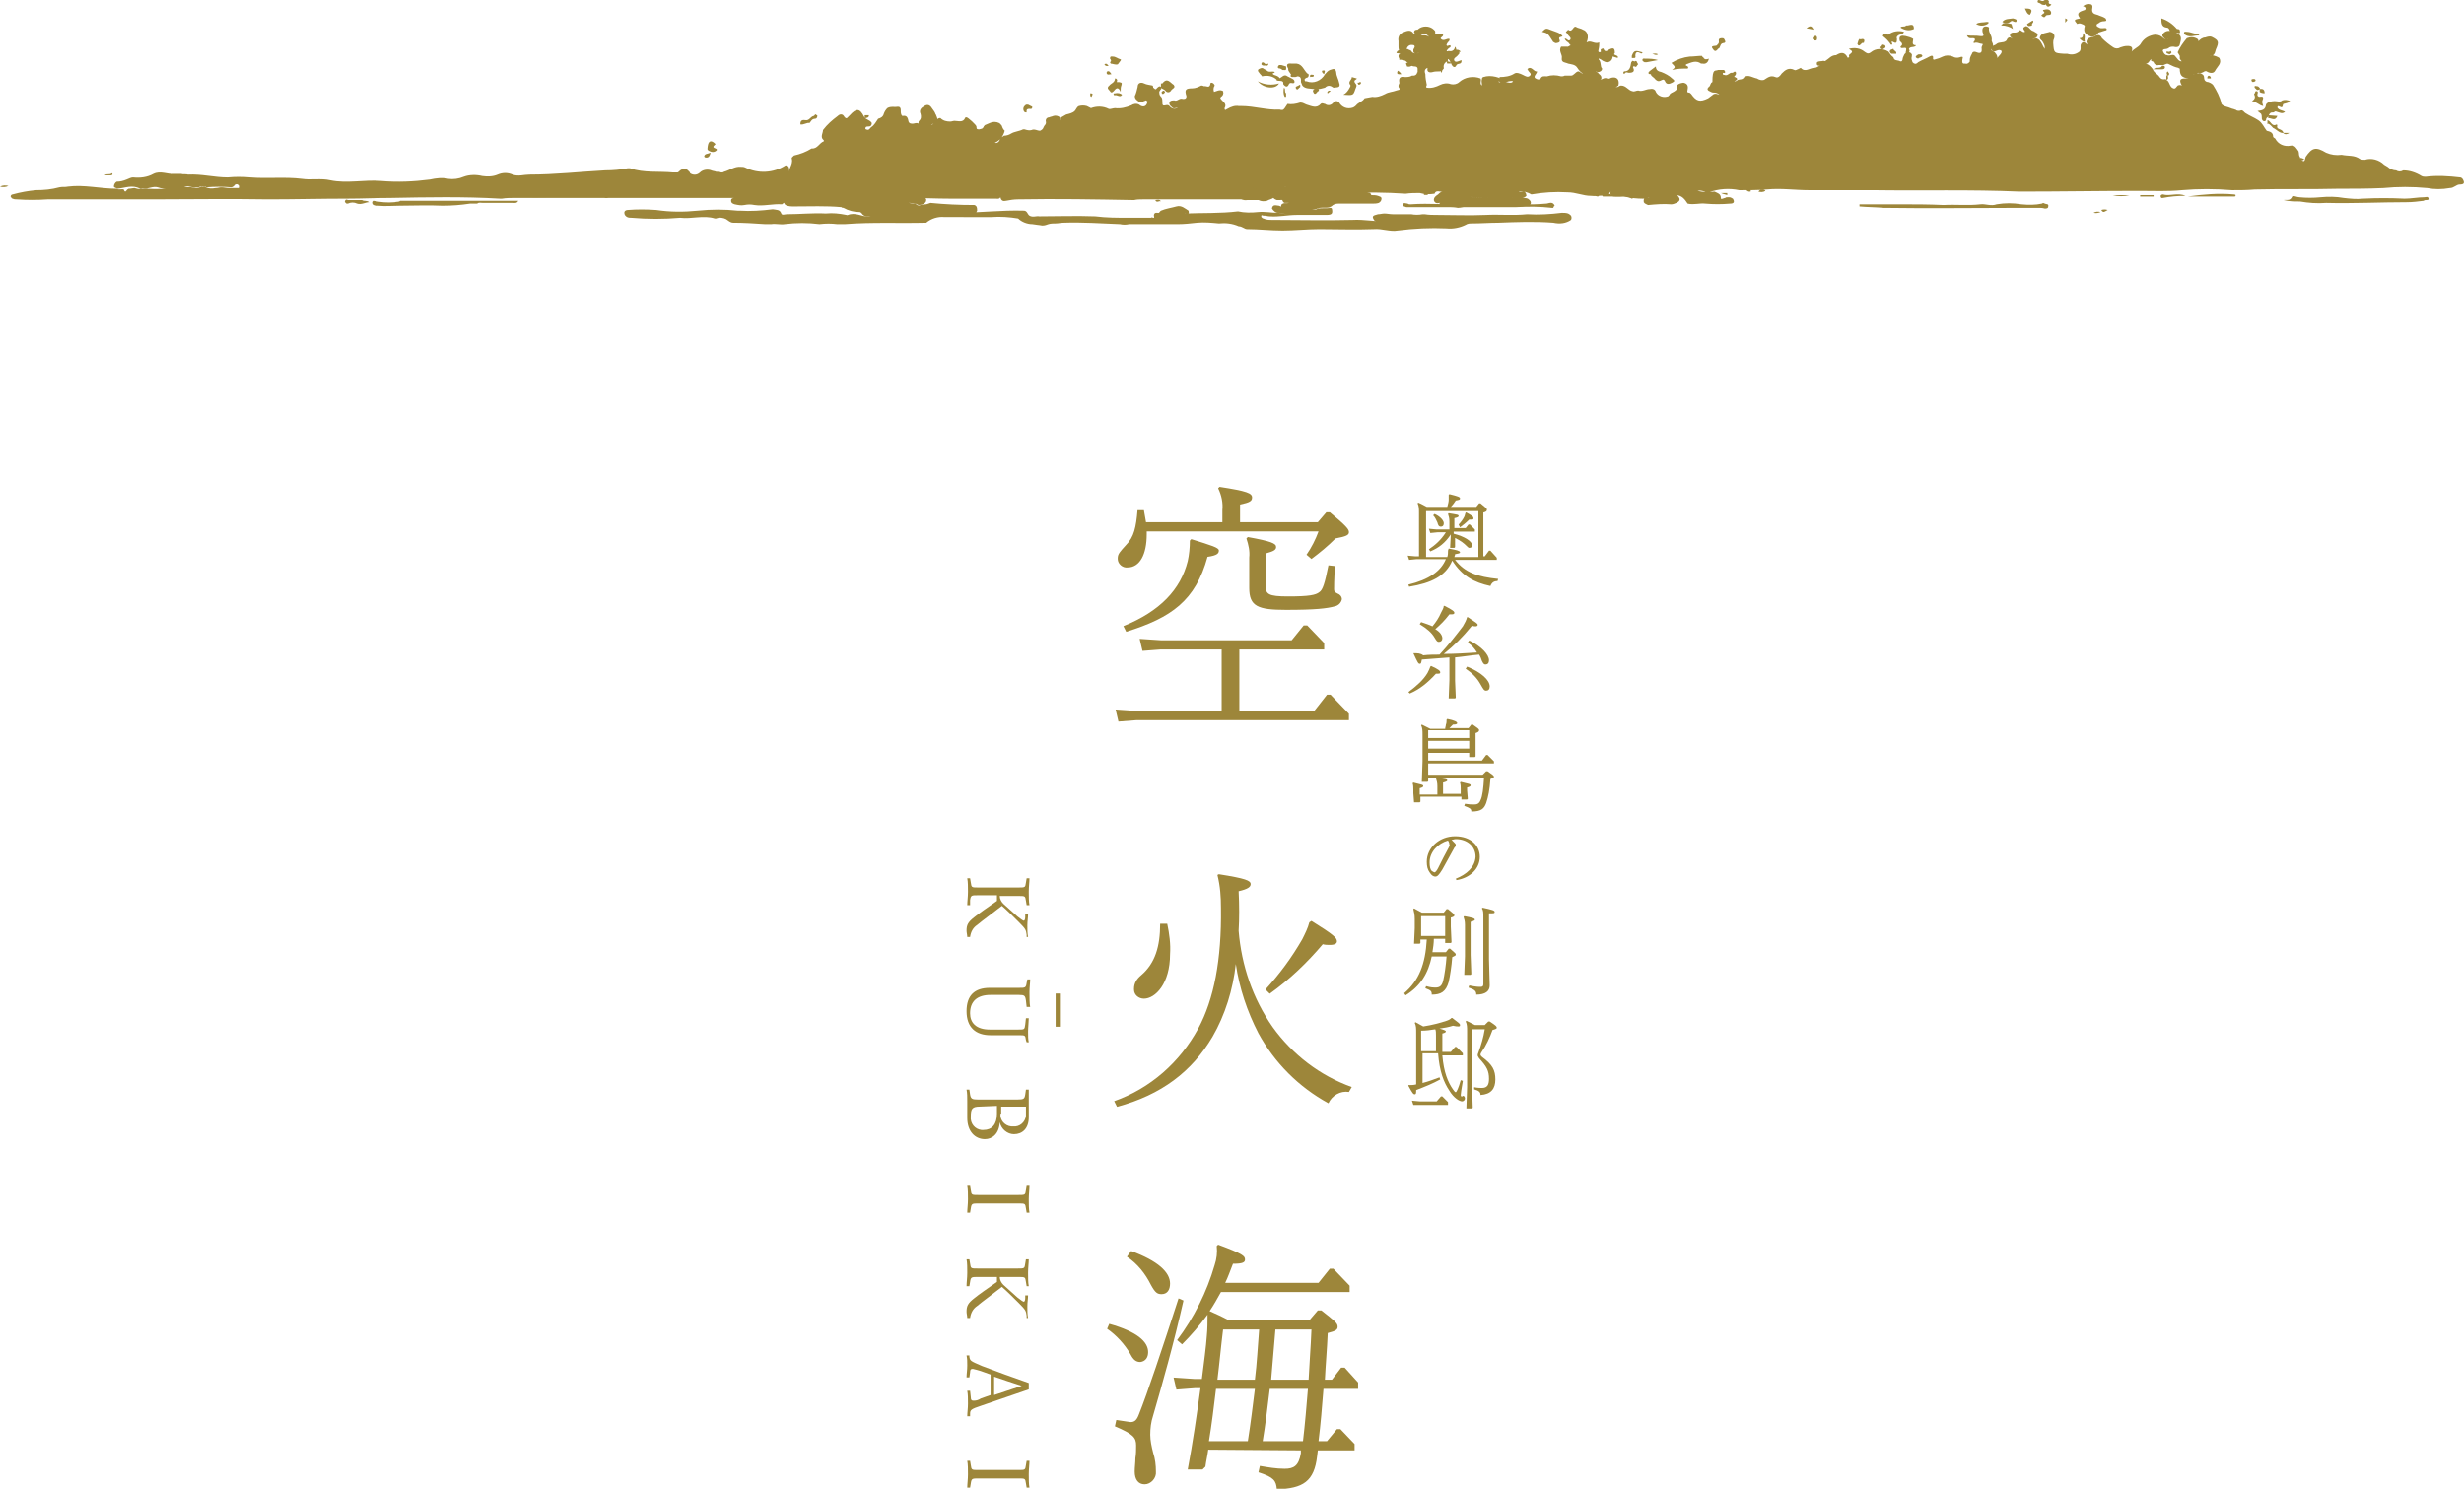 <?xml version="1.0" encoding="utf-8"?>
<!-- Generator: Adobe Illustrator 25.2.3, SVG Export Plug-In . SVG Version: 6.00 Build 0)  -->
<svg version="1.1" id="レイヤー_1" xmlns="http://www.w3.org/2000/svg" xmlns:xlink="http://www.w3.org/1999/xlink" x="0px"
	 y="0px" viewBox="0 0 348.5 210.6" style="enable-background:new 0 0 348.5 210.6;" xml:space="preserve">
<style type="text/css">
	.st0{fill:#9D863A;}
</style>
<g id="レイヤー_1_1_">
	<g transform="translate(0 0)">
		<path class="st0" d="M243,9.9c0.3,0,0.5,0,0.8,0c0.1,0,0.2,0.2,0.2,0.3l0,0c0,0.2-0.2,0.1-0.3,0.1c-0.1,0.2,0,0.3,0.2,0.3
			c0.5,0.2,0.7-0.4,1.1-0.3c0.2,0,0.3-0.3,0.5-0.1c0.1,0.2,0,0.4-0.1,0.5s-0.2,0.2,0,0.2c0.1,0.1,0.3,0.1,0.3,0.3
			c-0.1,0.2-0.3,0.2-0.4,0.3h0.1c0.1,0,0.3-0.1,0.4-0.2c0.3-0.1,0.7,0,0.9-0.4c0.6-0.4,1.2,0.1,1.8,0.2c0.3,0.2,0.7,0.3,1,0.2
			c0.5-0.3,0.9-0.7,1.6-0.4c0.4,0.2,0.7-0.2,0.9-0.5c0.5-0.5,1-0.9,1.8-0.5c0.2,0.1,0.4-0.1,0.5-0.1c0.2-0.1,0.4-0.2,0.4-0.2
			c0.6,0.7,1.3,0,1.9,0c0.5,0,0.8-0.5,1.4-0.5c0.1,0,0.3,0,0.4,0s0.2,0.1,0.3,0.1h0.1h-0.1c-0.4-0.1-0.9-0.1-1.4,0.1
			c-0.3,0-0.4-0.2-0.3-0.5c0.3-0.2,0.6-0.1,0.9-0.2c0.1,0,0.2,0.1,0.3,0c0.5-0.3,0.8-0.8,1.5-0.8c0.6-0.4,1.2-0.5,1.6,0.3
			c0.1,0.2,0.1,0,0.2,0c0.1-0.1,0-0.2,0-0.3c0.6-0.5,0.6-0.5,0-0.9c0.8-0.2,1.6-0.1,2.2,0.4c0.3,0.2,0.5,0.4,0.9,0.1
			c0.7-0.6,1.7-0.6,2.5-0.1c0.2,0.3,0.4,0.6,0.7,0.8c0.1,0.5,0.5,0.4,0.8,0.5c0.2,0.1,0.4,0.2,0.5-0.2c0-0.2,0.1-0.4,0.2-0.6
			c0.1-0.3,0.4-0.4,0.8-0.4c0.2,0.1,0.4,0.3,0.3,0.5V8c-0.1,0.3,0,0.5,0.1,0.8c0.1,0.1,0.2,0.2,0.3,0.2c0.2,0.1,0.4-0.1,0.5-0.2
			c0.5-0.3,1.1-0.5,1.6-0.8c0.2-0.1,0.6-0.3,0.5,0.3c0,0.1,0.1,0.2,0.3,0.1c0.4-0.1,0.7-0.2,1.1-0.4s0.9-0.2,1.4,0
			c0.3,0.2,0.7,0.2,1,0.1c0.2-0.1,0.5-0.1,0.4,0.1C277.4,9.1,277.7,9,278,9c0.2,0.1,0.5-0.1,0.6-0.3c0-0.1,0-0.1,0-0.2
			c0-0.5,0.3-0.8,0.4-1.1c0.4-0.3,0.8,0.3,1.2,0l0,0c0.2-0.3,0-0.6,0.1-0.8c0-0.1,0.3-0.4,0-0.4s-0.7-0.3-1.1-0.1
			c-0.1-0.1-0.1-0.2,0-0.2c0.2-0.3,0.2-0.5-0.2-0.5c-0.3,0-0.6,0.1-0.8-0.4c0.7,0.1,1.3,0,1.8,0.1c0.8,0.1,0.5-0.2,0.4-0.6
			c-0.1-0.6,0.2-0.9,0.8-0.7c0.2,0.1,0.1,0.2,0.1,0.3c0,0.6,0.5,1,0.4,1.6v0.1c0.1,0.3,0.3,0.5,0.1,0.8c-0.3,0.3-0.2,0.6,0.2,0.7
			c0.1,0.1,0.2,0.1,0.2,0.2c0.2,0.2,0.3,0.4,0.3,0.7l0,0c0.2-0.3,0.5-0.5,0.6-0.8c0-0.1,0-0.2,0-0.2c-0.5-0.4-0.9,0.3-1.3,0
			c-0.6-0.8,0.4-0.7,0.6-1c0.4-0.3,0.9-0.1,1.3-0.4l0.1-0.1c0.2-0.5,0.5-0.5,0.9-0.2l0,0c-0.2-0.2-0.5-0.3-0.4-0.6
			c0.1-0.3,0.3-0.3,0.6-0.3c0.2,0,0.4,0,0.6-0.2c0.3-0.4,0.5,0.3,0.9,0.1c0-0.2-0.3-0.3-0.2-0.6c0.1-0.1,0.2-0.1,0.3-0.2
			c0.5,0,0.6,0.6,1.1,0.7c0.2,0.1,0.3,0.2,0.5,0.3c0,0.1,0.1,0.1,0.1,0.2c0,0.5-0.5,0.5-0.8,0.7c0.3-0.1,0.5-0.3,0.8-0.1
			c0.4,0.2,0.6,0.7,0.8,1.1c0.4,0.5-0.1,0.6-0.5,0.7c-0.2,0.2-0.4,0-0.6-0.1l0,0c0.2,0.1,0.4,0.3,0.6,0.1c0.8-0.2,0.9-0.6,0.4-1.4
			c-0.1-0.2-0.4-0.3-0.4-0.6c0.2-0.7,0.9-0.6,1.4-0.8c0.6,0.1,0.8,0.5,0.6,1c-0.1,0.2-0.1,0.4-0.1,0.6c0.1,1.4,0.1,1.4,1.5,1.5
			c0.2,0,0.3,0,0.5,0c0.6,0.2,1.2,0.1,1.7-0.3c0.3-0.3,0.1-0.7,0.2-1c0.3-0.6,0.6-0.3,0.9,0c0-0.2-0.1-0.3-0.1-0.4
			c0.1-0.6,0.6-0.6,1-0.7c0.5-0.3,0.9-0.4,1.2,0.2c0.5,0.5,1,0.9,1.6,1.3c0.3,0.2,0.7,0.2,1,0c0.3-0.1,0.6-0.2,1-0.2
			c0.6,0,0.8,0.2,0.6,0.8l-0.1,0.1l-0.1,0.1c0.1-0.1,0.1-0.1,0.2-0.2c0.3-0.4,0.9-0.6,1.2-1c0.1-0.1,0.1-0.2,0.2-0.3
			c0.4-0.6,1.1-1,1.9-1.1c0.5,0,0.9,0.2,1.2,0.5c0.2,0.1,0.3,0.3,0.6,0.1c0.1,0,0-0.1,0,0l-0.1,0.1c-0.1,0-0.2,0-0.3-0.1
			c-0.2-0.2-0.5-0.4-0.3-0.7c0.3-0.4,0.7-0.5,1.2-0.4c0.4,0.1,0.7,0.2,1,0.4c0.6,0.4,0.3,1,0.2,1.5c-0.1,0.4-0.5,0.4-0.9,0.3
			c-0.2,0-0.5,0-0.7,0.2C306.4,7,306.1,6.9,306,7l-0.1,0.1v0.1c0.1,0.3,0.3,0.6,0.6,0.6c0.4,0.2,0.9-0.3,1.2,0.2
			c0.3,0.3,0.5,0.9,1.2,0.6c0.3,0,0.5,0.2,0.7,0.1c0,0,0,0,0.1,0l0,0l0,0l0,0c-0.1,0-0.2,0.1-0.2,0.1c-0.3-0.1-0.6-0.1-0.9-0.1
			c-0.1-0.1-0.2-0.2-0.3-0.4c0-0.1,0-0.3,0-0.4c-0.1-0.2-0.2-0.3-0.3-0.5c0.3-0.7,0.8-1.4,1.3-2c0.5-0.2,1-0.2,1.5,0.1
			c0.2,0.2,0.2,0.4,0,0.6c0,0,0,0-0.1,0l0,0c0.1-0.1,0.1-0.2,0.2-0.2c0.2-0.3,0.6-0.6,1-0.6c0.3-0.1,0.6-0.2,0.9-0.1
			c1,0.5,1.1,0.7,0.6,1.8c-0.1,0.3-0.1,0.6-0.4,0.8c-0.1,0.1-0.3,0-0.4,0.1c0.1,0,0.2-0.1,0.3-0.1c0.4,0.1,0.7,0.2,1,0.4
			c0.4,0.8-0.3,1.2-0.6,1.8c-0.2,0.4-0.7,0.4-1.2,0.1c-0.1-0.1-0.2,0-0.3,0c-0.3,0.2-0.6,0.3-0.9,0.2c-0.1,0-0.2,0.2-0.4,0.2
			c-0.1,0-0.3-0.1-0.4,0.1c-0.2,0.1-0.2,0.4-0.5,0.5c-1-0.1-1.3-0.4-1.3-1.4c0,0-0.1,0-0.2-0.1c-0.5-0.1-0.9-0.3-1.3-0.5
			c-0.3-0.2-0.5,0-0.8,0.1c-0.2,0-0.5,0-0.7,0c-0.3,0.1-0.6-0.1-0.7-0.4c-0.3-0.7-0.5-0.3-0.7,0c-0.1,0.1-0.2,0.2-0.4,0.2
			c0.4,0.1,0.7,0.4,1,0.8c0.1,0.4,0.5,0.6,0.8,0.9c0.2,0.3,0.4,0.6,0.9,0.5c0.1,0,0.2,0,0.2,0.1c0.5,0.2,0.4,1,1,1.2
			c0.3,0.1,0.4-0.2,0.6-0.4c0.2-0.1,0.4-0.1,0.6,0c-0.4-0.7-0.3-1,0.4-1c0.2,0,0.3,0,0.5,0c0.4,0,0.3-0.5,0.7-0.6
			c0.5,0,0.9-0.4,1.4,0.1c0.2,0.2,0.1,0.5,0.2,0.7s0.3,0.3,0.5,0.3c0.3,0.1,0.5,0.2,0.7,0.4c0.5,0.8,1,1.7,1.2,2.7
			c0.3,0.4,0.9,0.4,1.3,0.6c0.2,0.1,0.4,0.1,0.6,0.2c0.1,0,0.1,0,0.2,0.1c0.2,0.1,0.5,0.1,0.7,0c0.3,0,0.4,0.3,0.6,0.4
			c0.6,0.4,1.2,0.6,1.8,1c0.6,0.4,0.8,1,1.2,1.5l0,0c0.4,0.1,0.9,0.2,0.9,0.8c0,0.1,0.1,0.2,0.3,0.3c0.4,0.8,1.3,1.2,2.2,1
			c0.6-0.1,0.8,0.4,1.1,0.8c0.1,0.3,0,0.6,0.2,0.8c0,0.1,0,0.2,0.1,0.3c0.6,0.7,0.6,0,0.7-0.3c0.9-1.3,1.4-1.5,2.9-0.6
			c0.7,0.3,1.4,0.4,2.2,0.3c0.9,0.2,1.8,0,2.6,0.6c0.2,0.1,0.5,0.1,0.7,0.1c0.9-0.3,2,0,2.7,0.7c0.2,0.1,0.3,0.2,0.5,0.3
			c0.3,0.3,0.8,0.5,1.2,0.5c0.3,0.2,0.7,0.2,1,0c0.9,0,1.8,0.3,2.6,0.8c0.2,0.1,0.4,0.1,0.6,0.1c1.6-0.2,3.2-0.1,4.9,0.1
			c0.1,0,0.2,0.1,0.3,0.2c0.3,0.5,0.3,0.8-0.4,0.8c-0.5,0-0.8,0.5-1.4,0.5c-1.1,0.2-2.2,0.2-3.2,0c-2.1-0.2-4.2-0.2-6.2,0
			c-2.2,0.1-4.4,0.1-6.5,0.1c-3.9,0.1-7.8,0-11.7,0.1c-1.1,0.1-2.1,0.1-3.2,0.1c-2.4-0.2-4.8-0.2-7.1,0c-2,0.2-4,0.1-6,0.1
			c-5.6,0-11.2,0.1-16.7,0.1h-0.3c-6.9-0.3-13.7-0.1-20.6-0.2c-3,0-6.1,0-9.1,0c-2,0-4-0.3-6-0.1c-1.3,0.1-2.6,0.1-3.9,0.1
			c-1.4-0.3-2.9-0.2-4.3,0.3c-0.2,0.1-0.4,0-0.6-0.1c-0.3-0.1-0.7-0.2-1-0.1c0.8,0.2,1.6,0.2,2.4,0.1c0.4,0.2,0.9,0.3,0.9,0.9v0.1
			c0.2,0.1,0.4-0.1,0.6-0.1c0.1-0.1,0.2-0.1,0.3-0.1s0.2,0,0.3,0c0.2,0,0.3,0.1,0.5,0.2c0.3,0.5,0.1,0.7-0.4,0.7
			c-1.2,0.1-2.3,0.1-3.5,0c-0.8-0.1-1.6,0.2-2.5,0c-0.4-0.6-0.8-1.2-1.7-1.2c0.1,0,0.2,0,0.2,0c0.5,0.5,0.5,0.8-0.1,1.1
			c-0.2,0.1-0.5,0.2-0.7,0.2c-1.1-0.1-2.2,0-3.3,0.1c-0.2-0.1-0.5-0.2-0.6-0.4c-0.1-0.6,0.2-0.8,0.8-0.6c0.1,0,0.1,0,0.2,0.1
			c-0.1,0-0.1-0.1-0.2-0.1c-0.3-0.2-0.6,0.1-0.9,0.1c-0.9,0-1.8-0.1-2.7-0.3h-0.2c-0.3,0-0.7,0-1,0c-0.6,0-0.8-0.2-0.7-0.7
			c-0.4,0.7-1.3,0.3-1.8,0.7c-0.3-0.1-0.7-0.1-1-0.1c-1.1,0-2.1-0.5-3.3-0.5c-1.7-0.1-3.4,0-5.1,0.3c-0.5-0.3-1.2-0.5-1.8-0.4
			c0.3,0.2,1-0.4,1.1,0.6c-0.2,0.2-0.4,0.3-0.6,0.3c-2.1-0.2-4.2,0-6.4-0.1c-0.3,0-0.7,0-1-0.1l0,0c0.3,0.1,0.6,0.1,0.9,0.1
			c2.2,0.1,4.4-0.1,6.5,0.1c0.3,0,0.6,0,0.8,0.1c0.3,0.2,0.6,0.5,0.3,0.9c-0.6,0.2-1.2,0.2-1.9,0.2c-2.3,0-4.6,0-6.9,0
			c-0.5,0-1,0.2-1.4,0.2c-0.8-0.2-1.6-0.1-2.4-0.2c-0.1-0.1-0.2-0.2-0.2-0.3c0-0.1,0-0.3,0.2-0.3c-0.1,0-0.2,0.1-0.2,0.1
			c-0.4,0.1-0.7,0-0.8-0.4c0-0.4,0.3-0.6,0.6-0.8c0.2-0.2,0.4-0.4,0.7-0.4c-0.4,0.1-1-0.3-1.2,0.3c-0.7,0.1-1.4,0.1-2.1-0.1
			c-0.7,0-1.3,0-2,0.1c-2.8-0.2-5.6-0.2-8.4-0.1c0.1,0,0.2-0.1,0.2-0.1c1.1,0.1,2.1-0.1,3.2,0.1c0.1,0.1,0.1,0.3,0.2,0.3
			c0.3,0,0.6,0,0.9,0.1c0.2,0.1,0.5,0.1,0.5,0.4s-0.2,0.5-0.4,0.6c-0.3,0.1-0.6,0.1-0.9,0.1c-1.6,0-3.2,0-4.8,0
			c-0.4,0-0.7,0.1-1,0.4c-0.1,0-0.2,0.1-0.2,0.1c-0.6,0.2-1.4-0.1-2,0.3c-0.2,0.1-0.4,0-0.6,0.1c0.2-0.1,0.5,0.1,0.7-0.1
			c0.1,0,0.1-0.1,0.2-0.1c0.6-0.1,1.2,0,1.8-0.1c0.1,0,0.2,0.1,0.2,0.2c0.1,0.6,0,0.8-0.8,0.8c-1.4,0-2.8,0-4.2,0
			c-1.3,0-2.5,0.3-3.8,0.2c-0.3,0-0.5-0.1-0.8-0.1c-0.1,0.1-0.5-0.3-0.4,0.2c0.1,0.1,0.2,0.2,0.3,0.2c0.4,0.2,0.8,0.2,1.2,0.2
			c3.8,0,7.6,0.1,11.4,0c1.7-0.1,3.4,0.3,5.2,0.2c0.7,0.1,1.3,0.1,2,0.1c0.2,0,0.4,0,0.6,0c-0.2,0-0.5,0-0.7,0c-0.4,0-0.8,0-1.2,0
			c-0.9-0.2-1.9,0.1-2.8-0.2c-0.4-0.6-0.3-0.7,0.5-0.9c0.3,0,0.6-0.1,0.9-0.1c0.4,0,0.8,0.1,1.2,0.1c0.9,0,1.7,0,2.6,0
			c0.5,0.1,1.1,0.1,1.6,0c0.1,0,0.2,0,0.3,0c0.6,0.1,1.2,0.1,1.8,0.1c2.3,0,4.5,0.1,6.8,0c2-0.1,3.9,0.1,5.9-0.1
			c1.6,0.1,3.3,0,4.9-0.2c0.3,0,0.6,0,0.9,0.1c0.2,0.1,0.3,0.2,0.4,0.3c0.1,0.2,0.1,0.4,0,0.6c-0.7,0.5-1.6,0.6-2.5,0.4
			c-2.6-0.2-5.2-0.1-7.8,0c-1.2,0-2.5,0.1-3.7,0.1c-0.3,0-0.6,0-0.9,0.2c-0.8,0.4-1.8,0.6-2.7,0.5c-2.3-0.1-4.6,0-6.9,0.3
			c-1.1,0.2-2.2-0.3-3.4-0.2c-2.6,0.1-5.1,0-7.7,0c-1.7,0-3.5,0.2-5.2,0.2s-3.4-0.2-5-0.2c-0.4,0-0.7-0.4-1.2-0.4
			c-0.9-0.4-1.9-0.5-2.8-0.4c-1-0.1-2.1-0.2-3.1-0.1c-0.9,0.1-1.8,0.2-2.7,0.2h-5.8c-0.4,0-0.8,0-1.1,0c-0.4,0.1-0.9,0.1-1.3,0
			c-2.7-0.1-5.3-0.3-8-0.2c-0.4,0-0.7,0.1-1.1,0.1c-0.3,0-0.7,0-1,0.1s-0.5,0.2-0.9,0.2c-0.5-0.1-0.9-0.1-1.4-0.2
			c-0.7,0-1.5-0.3-2-0.8c-1.2-0.2-2.5-0.3-3.8-0.2c-0.9,0-1.7,0-2.6,0H136c-0.8,0-1.6,0-2.4,0c-0.9-0.1-1.9,0.2-2.6,0.8
			c-3.8,0.1-7.6-0.1-11.5,0.2c-0.4,0-0.7,0-1.1,0c-0.8-0.1-1.6-0.1-2.5,0c-1.6-0.2-3.3-0.2-4.9,0c-0.6,0.1-1.3-0.1-1.9,0
			c-0.3,0-0.6,0-0.9,0c-1.5-0.1-3-0.2-4.5-0.2c-0.4,0-0.7-0.3-1-0.5c-0.4-0.2-0.9-0.3-1.4-0.1c-0.1,0-0.2,0-0.2,0
			c-1.6-0.5-3.3,0.1-4.9-0.1c-2.3,0.2-4.6,0.2-6.9,0c-0.2,0-0.4,0-0.6-0.1s-0.4-0.3-0.4-0.6c0-0.3,0.3-0.4,0.5-0.4l0,0
			c1.3-0.1,2.6-0.1,4,0c2,0.3,3.9,0.3,5.9,0.1c1.9-0.2,3.8-0.2,5.6,0c0.1,0,0.2,0,0.3,0c1.6,0.1,3.1,0,4.7-0.2c0.5,0.1,1,0,1.2,0.6
			c0.1,0.3,0.5,0.1,0.8,0.1c1.8,0,3.7-0.2,5.5-0.1c1-0.1,1.9,0,2.9,0.2c0.2,0.1,0.4-0.1,0.6-0.1c1-0.2,1.9,0.5,2.9,0.3
			c-0.4,0-1,0.1-1.3-0.4c-0.1-0.1-0.2-0.2-0.3-0.2c-0.8,0-1.6-0.2-2.3-0.6c-0.1,0-0.2,0-0.3-0.1c-2.2-0.2-4.4-0.1-6.7-0.1
			c-0.4,0-0.8,0-1.2-0.2c-0.4-0.4-0.1-0.5,0.3-0.5c0.6,0,1.2,0,1.8,0.1c-0.7,0.2-1.7-0.5-2.6,0.3c-1.3-0.1-2.6,0.3-3.9,0.1
			c-0.5-0.1-0.9-0.1-1.4,0s-0.9,0-1.4-0.1c-0.3-0.1-0.5-0.2-0.5-0.5c0-0.4,0.3-0.4,0.6-0.4c1.1-0.1,2.2,0,3.3,0
			c3.9-0.1,7.9-0.3,11.8-0.2c2.2,0.1,4.5,0,6.7,0c1.2,0,2.3-0.1,3.5-0.1c0.4,0,0.9,0,1.3,0.1c0.2,0.1,0.3,0.2,0.4,0.4
			c0,0.1,0,0.3-0.1,0.4c-0.2,0.3-0.6,0.4-1,0.4c-0.6-0.4-1.2-0.2-1.8-0.4c0.4,0.1,0.9,0.2,1.3,0.2c0.1,0,0.1,0.1,0.2,0.1
			c0.2,0.2,0.4,0.2,0.6,0.1c0.2,0,0.5-0.1,0.7-0.1s0.4-0.1,0.7-0.2c2,0.2,4.1,0.3,6.2,0.3c0.1,0,0.2,0.1,0.3,0.2
			c0.1,0.2,0.1,0.4,0.1,0.6c-0.1,0.3-0.4,0.5-0.7,0.4c-0.7-0.1-1.5-0.1-2.2-0.1l0,0c3.2,0,6.4-0.4,9.5-0.3c0.5,0,0.5,0.5,0.8,0.7
			c0.5,0.3,1,0,1.4,0.1c2.6,0,5.2-0.1,7.9,0c1.6,0.2,3.1,0.2,4.7,0.2c1.1,0,2.2,0,3.2,0c0.1-0.2,0.6,0.3,0.4-0.3
			c0-0.2,0.1-0.4,0.3-0.4c0.1,0,0.1,0,0.2,0c0.3,0.1,0.3-0.2,0.5-0.3c0.7-0.3,1.5-0.4,2.2-0.6s1.2,0.3,1.7,0.6
			c0.2,0.7-0.4,0.3-0.5,0.4c2.5-0.1,5,0,7.5-0.3c0.9,0.2,1.9,0.2,2.8,0.1c1-0.1,1.9,0.1,2.8,0.1c0.6,0,1.2,0.3,1.6,0.2
			c-0.4,0.1-0.9-0.2-1.5-0.2c-0.4,0-0.7-0.3-0.9-0.6c0.1-0.7,0.7-0.4,1-0.4c0.1,0,0.4,0.3,0.3-0.1c0.3-0.4,0.7-0.2,1.1-0.3h-0.1
			c-0.2,0-0.4,0-0.5,0s-0.1-0.1-0.2-0.1c-0.1-0.2-0.1-0.4-0.4-0.3c-0.2,0-0.3,0-0.5,0c-0.6-0.2-0.7-0.5-0.4-1
			c0.5-0.6,0.9-1.2,1.7-0.9c-0.4-0.2-0.9,0.1-1.3,0.6c-0.7,1.6-2.1,1.2-3.4,1.2c-0.5-0.1-1-0.1-1.5,0c-4.7,0-9.4,0-14.1,0
			c-0.4,0-0.8,0-1.2,0.1c-5.5-0.1-10.9-0.2-16.4-0.1c-0.6,0-1.2,0.1-1.7,0.2c-0.4,0.1-0.7,0-0.8-0.5c0-0.1,0-0.2,0.1-0.3
			c0,0.1-0.1,0.2-0.1,0.3c-0.2,0.3-0.4,0.2-0.7,0.2c-2.2,0-4.3,0-6.5,0c-1.9,0-3.8-0.1-5.7-0.1c-0.2,0-0.5,0-0.7,0.1
			c-0.2,0-0.4,0.1-0.6,0c-0.7-0.1-1.3,0.1-2,0.1c-0.2,0.1-0.5,0-0.7,0c-0.5,0-1.1,0.1-1.6,0c-1.7,0-3.5,0.1-5.2,0
			c-2.2,0-4.4-0.3-6.6-0.2H72.8c-0.6,0-1.2,0-1.8,0.1c-0.1,0-0.2,0-0.3,0c-5.1-0.3-10.3-0.2-15.5-0.1c-2,0-4,0.1-6,0.1
			c-3.8,0-7.5,0.1-11.3,0.1c-5.5-0.1-11,0-16.5,0c-4.9,0-9.8,0-14.7,0c-1.4,0.1-2.9,0.1-4.3,0c-0.2,0-0.4,0-0.6-0.1
			c-0.1,0-0.2-0.1-0.3-0.3c0-0.1,0.1-0.3,0.3-0.3C2.9,27.2,4,27,5.1,26.9c1.1,0,2.2-0.1,3.3-0.4c0.4-0.1,0.8,0,1.2-0.1
			c2.3-0.3,4.6,0.3,6.9,0.3c0.3,0.2,0.7,0,1,0.1c0.2,0.6,0.4,0.1,0.5,0c0.1,0,0.1-0.1,0.2-0.1c0.3,0,0.6-0.1,0.8-0.1
			c0.6,0.2,1.2,0.2,1.8,0.1c1.4,0.1,2.9,0,4.3-0.1c0.8-0.2,1.7-0.2,2.5,0c0.3,0.1,0.6-0.1,0.9-0.2c0.1,0,0.2,0,0.4,0
			c0.5,0.3,1.1,0.3,1.6,0.2c0.3,0,0.5-0.1,0.8-0.1c0.4,0,0.7,0.1,1.1,0.1h0.2c0.4,0,0.7,0,1.1,0c0,0,0.1,0,0.1-0.1c0,0,0,0,0-0.1
			s0-0.1,0-0.1c-0.1-0.2-0.3-0.3-0.5-0.2c0,0-0.1,0-0.1,0.1c-0.1,0.1-0.3,0.3-0.5,0.3c-1.2-0.1-2.4-0.1-3.5,0
			c-0.3-0.2-0.8-0.2-1.1,0c-0.4,0.1-0.9,0-1.3-0.1c-0.5-0.2-0.8,0.2-1.3,0.2c-1.1,0-2.1,0.3-3.2-0.1c-0.7-0.2-1.4,0.3-2.2,0.2
			c-0.1,0-0.2,0.1-0.3,0c-1.1-0.6-2.1-0.1-3.2,0c-0.1-0.1-0.4-0.1-0.5-0.3c0-0.3,0.2-0.6,0.4-0.7c0.5,0,0.9-0.1,1.4-0.3
			c0.3-0.1,0.6-0.3,0.9-0.3c1,0.1,2,0,2.9-0.5c1-0.5,2,0.1,3,0c0.3,0,0.6,0,0.9,0c0.3,0.1,0.7,0,1,0.1c1.9-0.1,3.7,0.4,5.6,0.4
			c1.1-0.1,2.1-0.1,3.2,0c2.4,0.2,4.9-0.1,7.3,0.2c1.3,0.2,2.7-0.1,4,0.2c2.4,0.5,4.8-0.1,7.2,0.1c2.3,0.2,4.6,0.1,6.9-0.2
			c0.9-0.2,1.8-0.3,2.6-0.1c0.7,0.1,1.5,0,2.2-0.3c0.8-0.3,1.8-0.3,2.6-0.1c0.7,0.1,1.5,0.1,2.2-0.2c0.7-0.3,1.4-0.3,2.1,0
			c0.8,0.3,1.6,0,2.4,0c3.6,0,7.1-0.4,10.7-0.6c1.1,0,2.2-0.1,3.2-0.3c0.1,0,0.2,0,0.3,0c2,0.7,4.1,0.4,6.1,0.6c0.1,0,0.3,0,0.4,0
			s0.1,0,0.2,0s0.2-0.1,0.3-0.2c0.4-0.4,1-0.4,1.3,0l0.1,0.1c0.1,0.1,0.1,0.1,0.1,0.2c0.4,0.3,1,0.3,1.4-0.1s1.1-0.5,1.6-0.3
			c0.2,0.1,0.5,0.1,0.7,0.2c0.2,0,0.5,0,0.7,0.1c0.1,0,0.3,0,0.4-0.1c0.8-0.2,1.5-0.8,2.4-0.7c0.2,0,0.4,0,0.6,0.1
			c1.8,0.9,4,0.8,5.7-0.3c0.1,0,0.1,0,0.2,0c0.6,0.3,0.1,0.9,0.3,1.3c0,0.1,0,0.2,0,0.2c-0.3-0.9,0.6-1.5,0.4-2.4
			c-0.1-0.2,0.1-0.3,0.3-0.5c0.9-0.2,1.7-0.5,2.5-1c0.8,0.1,1.1-0.8,1.7-1c0.1-0.2-0.1-0.2-0.2-0.4c-0.2-0.4,0.1-0.8,0.1-1.2
			c0.6-0.8,1.3-1.4,2.1-2c0.3-0.3,0.7-0.3,0.9,0.1c0.1,0.1,0.2,0.3,0.4,0.2c0.1-0.1,0.3-0.3,0.4-0.4c0.9-1,1.4-1,2,0.2
			c0.3,0.5,0.8,0.4,1.1,0.9c0,0.4-0.2,0.5-0.5,0.5c-0.2,0-0.4,0-0.4,0.3c0,0.1,0.1,0.1,0.1,0.1c0.4,0.2,0.5-0.1,0.7-0.3
			c0.5-0.3,0.7-0.8,1-1.2c0.4-0.1,0.7-0.3,0.8-0.7c0.1-0.3,0.3-0.6,0.5-0.8c0.5-0.3,1-0.1,1.5-0.2c0.3,0,0.4,0.2,0.4,0.5
			s0,0.6,0.2,0.8h0.1c0.6-0.1,0.7,0.3,0.8,0.8c0.1,0.3,0.4,0.3,0.6,0.3s0.6-0.2,0.8,0c0.1,0,0.1,0.1,0.1,0.2l0,0
			c-0.1-0.1-0.1-0.1-0.1-0.2c0-0.2,0-0.3,0.1-0.4c0.3-0.3,0.3-0.6,0.2-1c-0.2-0.4,0-0.8,0.4-1c0.5-0.4,0.9-0.3,1.2,0.2
			c0.2,0.3,0.4,0.5,0.5,0.8c0,0.1,0.1,0.1,0.1,0.2c0.1,0.2,0.2,0.5,0.2,0.7c0,0.1-0.1,0.2-0.2,0.3c-0.1,0.3-0.5,0.1-0.7,0.4l0,0
			c0.2-0.1,0.4-0.2,0.6-0.4c0.2-0.2,0.2-0.6,0.7-0.6c0.4,0.4,0.9,0.5,1.4,0.5c0.2,0,0.4-0.1,0.6-0.1c0.5,0,1.2,0.3,1.5-0.4
			c0-0.1,0.1-0.1,0.2-0.1c0.2,0,1.4,1.1,1.4,1.3c0,0.4,0.1,0.4,0.4,0.4c0.1,0,0.3-0.1,0.4-0.1c0.1-0.1,0.1-0.1,0.2-0.2
			c0-0.1,0.1-0.2,0.2-0.3c0.2-0.1,0.5-0.2,0.7-0.3c0.4-0.2,0.9-0.2,1.3,0c0.2,0.1,0.3,0.3,0.4,0.4c0,0.1,0.1,0.2,0.1,0.3
			c0.1,0.2,0.2,0.3,0.3,0.4c-0.2,0.8-0.7,1.4-1.4,1.7l0,0c0.3,0.1,0.6-0.1,0.7-0.4l0,0c0.1-0.4,0.4-0.4,0.6-0.6c0.3,0,0.7-0.1,1-0.3
			c0.5-0.3,1.1-0.3,1.7-0.6c0.1,0,0.2,0,0.2,0c0.3,0.1,0.7,0.2,1,0.1c0.4-0.2,0.8,0.1,1.2,0.1c0.2-0.1,0.4-0.2,0.5-0.5
			c0-0.1,0.1-0.1,0.1-0.2c0.2-0.2,0.3-0.4,0.2-0.7c0-0.3,0.2-0.5,0.5-0.5c0.2-0.1,0.4-0.1,0.6-0.2c0.3-0.1,0.7,0,0.9,0.2
			c0.1,0.1,0.1,0.4-0.1,0.5l0,0c0.2-0.1,0.2-0.3,0.3-0.5c0.2-0.1,0.5-0.3,0.7-0.4c0.4-0.1,0.9-0.2,1.2-0.5c0.2-0.2,0.3-0.6,0.6-0.7
			c0.4-0.1,0.7-0.1,1.1,0c0.2,0.1,0.4,0.2,0.6,0.3c0.8-0.3,1.7-0.3,2.5,0.1c0.2,0.1,0.6-0.1,0.9-0.1c0.8,0.1,1.6-0.1,2.3-0.4
			c0.3-0.2,0.7-0.3,1.1-0.1c0.1,0.1,0.2,0.1,0.3,0.2c0.6,0.2,0.8-0.2,0.9-0.6c0,0,0-0.1-0.1-0.1l-0.1-0.1c-0.1,0-0.2,0.1-0.3,0.1
			c-0.2,0.1-0.4,0.3-0.7,0.1s-0.6-0.4-0.6-0.8c0.2-0.4,0.3-0.9,0.4-1.3c0-0.6,0.5-0.7,0.9-0.5s0.8,0.2,1.2,0.3
			c0.1,0.1,0.1,0.2,0.1,0.3c0.2,0.1,0.3,0.4,0.5,0.1c0.2-0.2,0.4-0.4,0.6-0.2c0.2,0.2-0.1,0.4-0.2,0.6c-0.1,0.1,0,0.3,0,0.5
			c0.1,0.2,0.2,0.3,0.3,0.4c0.1,0.2,0.1,0.5,0.1,0.7s0,0.3,0.1,0.4c0.3,0.1,0.6-0.2,0.9,0.1c0.3,0.4,0.8,0.5,1.2,0.2
			c0.1,0-0.1,0,0.1,0l0,0c-0.3,0-0.5,0.2-0.8,0.1c-0.2-0.2-0.6-0.4-0.5-0.8c0.1-0.3,0.4-0.3,0.7-0.3c0.4,0.2,0.7-0.4,1.2-0.2
			c0.2,0,0.3,0,0.4-0.1c0.1-0.1,0.1-0.2,0.1-0.3c-0.3-0.9-0.1-1.1,0.8-1.1c0.5,0,0.9-0.2,1.3-0.4c0.1,0,0.2,0,0.4,0.1
			c0.3-0.1,0.8,0.4,0.9-0.4c0-0.2,0.5-0.1,0.6,0.3c-0.2,0.3-0.2,0.6-0.1,0.9c0.4-0.1,0.8-0.4,1.3-0.1V13c0.1,0.3-0.1,0.6-0.3,0.7
			c0,0-0.1,0.1-0.1,0.2c0.3,0.5,1,0.7,0.6,1.4c0,0.5,0.3,0.1,0.4,0.1c0.5-0.3,1.1-0.5,1.6-0.4c0.1,0,0.2,0,0.4,0
			c1.8,0,3.6,0.6,5.4,0.5c0.3,0.1,0.5,0.1,0.7-0.2c0.1-0.2,0.3-0.4,0.4-0.6c0.6,0.1,1.2,0,1.8-0.2c0.4,0,0.6,0.2,0.9,0.3
			c0.7,0.2,1.4,0.6,2-0.1c0.2-0.2,0.4,0,0.6,0c0.4,0.3,0.9,0.2,1.2-0.2c0.1-0.1,0.3-0.2,0.4-0.2c0.2,0,0.3,0.1,0.4,0.2
			c0.4,0.7,1.2,1,2,0.7c0.2-0.1,0.3-0.2,0.4-0.3c0.3-0.4,0.9-0.5,1.2-1c0.4-0.1,0.7-0.1,1.1-0.2c0.6,0.1,1.2-0.1,1.8-0.4
			c0.5-0.3,1.1-0.3,1.6-0.5c0.2-0.1,0.7,0,0.3-0.5c0-0.1,0-0.2,0-0.2c0-0.2,0.2-0.3,0.1-0.5c-0.1-0.7,0.3-0.8,0.8-0.7
			c0.3,0,0.7,0,1-0.2c0.1,0,0.1,0,0.2,0c0.2,0,0.4-0.1,0.5-0.3c0-0.1,0-0.1,0.1-0.2c0-0.2,0-0.3,0-0.5s-0.2-0.3-0.4-0.3l0,0
			c-0.3,0-0.5-0.1-0.7-0.3c-0.1,0-0.1-0.1-0.2-0.1c-0.1-0.1-0.2-0.2-0.3-0.3c-0.3-0.3-0.7-0.1-1-0.4c-0.2-0.4-0.1-0.6,0.2-0.8
			c0.2-0.1,0.5-0.3,0.7-0.5c0.1-0.1,0.3-0.1,0.4,0c0.2,0.1,0.3,0.1,0.4,0.2c0.2,0.4,0.7,0.4,1.1,0.3l0,0l0,0l0,0h-0.1
			c-0.3,0.1-0.6,0.1-0.7-0.2c0-0.1,0-0.2,0-0.3c0.1-0.2,0.3-0.4,0.1-0.6c-0.7-0.2-1,0.2-1.1,0.7c-0.3,0.2-0.5,0.5-0.8,0.3
			s-0.3-0.6-0.3-0.9c0-0.2,0-0.5,0-0.7c-0.1-0.5,0.1-1,0.6-1.2s1.1-0.5,1.5,0.1c0.1,0.1,0.2,0.1,0.4,0.1c0.2,0.1,0.5,0.1,0.7,0.2
			c0.2,0,0.4,0,0.5,0c0.2,0,0.5,0.1,0.6,0.2c0-0.1-0.1-0.1-0.1-0.1c-0.2-0.3-0.6-0.4-0.9-0.2C201,5,200.9,5,200.8,5
			c-0.3,0-0.6-0.1-0.8-0.4c0-0.4,0.3-0.4,0.5-0.4c0.6-0.6,1.7-0.6,2.3,0c0.1,0.1,0.2,0.2,0.2,0.3c-0.1,0.4,0.2,0.2,0.3,0.3
			c0.3,0.1,0.5-0.1,0.8,0.1c0.1,0.3-0.5,0.4-0.3,0.6c0.4,0.4,0.8-0.1,1.2,0c0.1,0.3-0.2,0.4-0.3,0.6s-0.2,0.3,0,0.4
			c0.1,0,0.2-0.1,0.4-0.1c0.1,0.1,0.1,0.2,0,0.3l0,0c-0.2,0.1-0.4,0.3-0.5,0.5c0.6,0.6,1.3-0.7,2,0.1c-0.4,0.1-0.7,0.2-1.1,0.3
			c-0.6,0.1-0.8,0.4-0.7,1c-0.4,0.2-0.7,0.5-0.6,1c0,0.1,0,0.2-0.1,0.2c-0.1,0.2-0.3,0.3-0.5,0.3c-0.3,0-0.7,0-1,0.1
			c-0.4,0.1-0.8,0-0.7-0.5V9.6c-0.5,0.2-0.4,0.6-0.3,0.9c0,0.5,0.1,1,0.2,1.5c0,0.1-0.2,0.3,0,0.4c0.7,0.1,1.3-0.1,1.9-0.4
			c0.4-0.2,1-0.3,1.5-0.1c0.4,0.1,0.9,0,1.2-0.3c0.8-0.7,2-0.9,3-0.5c0.2,0.3-0.2,0.7,0.2,1l0,0c0-0.1,0-0.1,0-0.2
			c0-0.2-0.1-0.4,0-0.7c0-0.4,0.4-0.3,0.6-0.4c0.6-0.1,1.2,0,1.8,0.2c0.1,0.1,0.1,0.2,0,0.3l0,0c-0.2,0.3,0.1,0.4,0.2,0.3
			c0.4,0,0.9,0,1.3,0.1c0.2,0,0.4,0,0.5-0.2c-0.2-0.1-0.4,0-0.6,0c-0.5,0.2-1,0.2-1.5,0c0-0.2,0.2-0.4,0.2-0.6
			c0.7,0,1.5-0.1,2.1-0.5c0.3-0.2,0.8,0,1.2,0.2s0.7,0.4,1,0.1s-0.2-0.5-0.3-0.8c0,0,0-0.1-0.1-0.1c0.6-0.6,0.9,0.4,1.4,0.3
			c0,0.4-0.8,0.8,0,1.1c0.2,0.1,0.4,0,0.5-0.1l0,0c0.2-0.4,0.5-0.3,0.9-0.3c0.6-0.2,1.3-0.2,2,0c0.2,0,0.3,0,0.5-0.1
			c0.1,0,0.2,0,0.3,0c0.2,0,0.4,0,0.6,0c0.4,0,0.6-0.5,1-0.6c0.3,0,0.4,0.3,0.7,0.3l0,0c-0.4-0.2-0.6-0.5-0.8-0.8
			c-0.3-0.5-0.9-0.5-1.3-0.6c-0.4-0.2-1-0.1-0.9-0.8c0.1-0.5-0.5-1-0.1-1.6h0.1h0.7c0.3,0.1,0.5-0.4,0.8-0.1c-0.3,0-0.4-0.3-0.6-0.5
			c-0.2-0.1-0.4-0.3-0.5-0.5l0,0c0.3-0.2,0.5,0.5,0.8,0.1c0.2-0.3-0.3-0.5-0.4-0.8c0-0.1-0.3-0.2-0.2-0.3c0.1-0.1,0.2-0.2,0.3-0.3
			c0.6,0.5,0.7-0.6,1.1-0.4c0.3,0.2,0.7,0.2,1,0.4c0.6,0.2,0.9,0.9,0.5,1.8c0.6-0.4,1.1,0.3,1.8,0c0,0.3,0,0.6-0.1,1
			c-0.1,0.3,0,0.5,0.4,0.3c0.5-0.1,0.9,0.5,1.4,0.3c0.1,0,0.2,0.2,0.2,0.3c0,0.5-0.3,0.9-0.8,0.9c-0.2,0-0.4-0.1-0.6-0.2
			c-0.1-0.1-0.3-0.2-0.5-0.3c-0.1,0-0.2,0-0.1,0c0,0.1,0,0.1,0.1,0.2c0.3,0.4,0.1,0.9,0.4,1.2c0,0.3-0.3,0.5-0.6,0.5
			c-0.1,0-0.2-0.1-0.3-0.1l0,0c0.1,0.1,0.3,0.1,0.4,0.3c0.2,0.2,0.4,0.3,0.4,0.6s-0.2,0.3-0.4,0.3l0,0l0,0h0.1
			c0.4,0,0.7-0.4,1.1-0.2c0.2,0.1,0.4,0,0.6-0.1c0.8-0.2,1.2,0.3,1,1.1c-0.1,0.1-0.3,0.2-0.4,0.2l0,0c0.1,0,0.1,0,0.2,0h0.1
			c0.2-0.1,0.3-0.2,0.5-0.2c0.7,0,1,0.7,1.6,0.8c0.3,0.1,0.5-0.1,0.8-0.1c0.6,0.2,1.1-0.2,1.6-0.2c0.4-0.1,0.8,0,0.9,0.4
			c0.3,0.6,1.1,0.9,1.8,0.6c0,0,0-0.1,0.1-0.1c0-0.1,0.1-0.2,0.2-0.3c0.1,0,0.1-0.1,0.2-0.1c0.2-0.1,0.4-0.2,0.6-0.4l0.1-0.1
			c-0.2-0.5,0.1-0.8,0.9-0.9c0.5,0.1,0.7,0.4,0.6,0.9c0,0.2-0.2,0.5,0.2,0.5c0.1,0,0.2,0.1,0.3,0.2c0.7,1,1.2,1.2,2.4,0.6
			c0.3-0.2,0.5-0.4,0.8-0.6c0.3-0.1,0.5,0,0.8,0.1l0,0c-0.2-0.2-0.5-0.3-0.7-0.3s-0.3,0-0.5-0.1c-0.5-0.2-0.7-0.4-0.2-0.8
			c0.1-0.1,0.1-0.3,0.2-0.4c0-0.1,0.1-0.1,0.2-0.2C242.2,9.6,242.6,10.1,243,9.9z"/>
		<path class="st0" d="M164.8,12.8c0.3,0.4,0.7,0.3,0.9-0.1c0.2-0.2,0.6-0.3,0.3-0.7c-0.5-0.3-0.9-1.1-1.6-0.2h-0.2v0.6
			C164.4,12.6,164.6,12.6,164.8,12.8z"/>
		<path class="st0" d="M178.8,8.9c-0.3-0.2-0.4,0-0.4,0.2c0.2,0.3,0.5,0.1,0.7,0.2c0.2,0,0.3-0.1,0.3-0.3C179.3,9,179,9.2,178.8,8.9
			z"/>
		<path class="st0" d="M294.7,3.5c0.3,0.2,0.1,0.3,0.1,0.5c-0.1,0.7,0.4,1,1,1.2c0.4,0,0.8-0.2,1-0.6l0,0c0.3-0.1,0.7-0.2,1-0.3
			c0.2,0,0.2-0.2,0.1-0.3c-0.3-0.1-0.7,0.1-1-0.1c-0.2-0.1-0.5-0.2-0.3-0.5c0.1,0,0.1-0.1,0.2-0.1c0.2-0.2,0.5-0.3,0.8-0.3
			s0.4-0.1,0.2-0.4c-0.3-0.2-0.6-0.3-0.9-0.4c-0.3-0.2-1-0.1-1-0.8c0-0.2,0.2-0.7-0.2-0.8c-0.4-0.1-0.8,0-1.1,0.3c0.1,0,0.1,0,0.1,0
			c0.2,0.1,0.4,0.2,0.2,0.5c-0.5,0.2-1.4,0.3-0.7,1.2c-0.9,0.2-0.9,0.2-0.4,0.8C294.2,3.2,294.4,3.4,294.7,3.5z"/>
		<path class="st0" d="M240.6,9c0.1,0,0.2,0,0.2,0c0.5,0.1,0.8-0.2,0.9-0.7c-0.3,0.1-0.6,0.2-0.8-0.2c-0.1,0-0.1-0.1-0.2-0.2
			c-0.6,0-1.1,0.1-1.7,0.1c-0.9,0.1-1.8,0.4-2.6,0.9c0.6,0.6,0.6,0.6,0.1,1c0.7-0.2,1.5-0.2,2.2-0.2c0.1-0.1,0.1-0.2,0-0.3l0,0
			c-0.1-0.1-0.4-0.1-0.2-0.3C239.3,8.8,239.9,8.5,240.6,9z"/>
		<path class="st0" d="M269,6.4L269,6.4c-0.1,0.1-0.4,0.3,0,0.4c0.3,0,0.7-0.2,0.6,0.3c0,0.2-0.2,0.4,0.1,0.5
			c0.4,0.1,0.3-0.3,0.4-0.5c0,0,0,0-0.1-0.1c0,0,0,0,0-0.1c0.2-0.4,0.8-0.1,1-0.5c-0.7,0-0.4-0.5-0.4-0.9c-0.3-0.2-0.7-0.3-1.1-0.4
			c-0.5-0.1-1-0.1-0.8,0.7C268.9,6,269.1,6.1,269,6.4z"/>
		<path class="st0" d="M204.4,8.1c0.1,0.2,0.3,0.2,0.5,0.3c0.3,0.3,0.3,0.7,0.6,1l0,0c0.3,0.2,0.4,0,0.5-0.2c0.2-0.3,0.8,0,0.7-0.7
			c-0.3,0.1-0.8,0.4-1,0.1c-0.2-0.4,0.3-0.5,0.5-0.8c0.1-0.1,0.4-0.4,0.1-0.4c-0.5-0.1-0.2-0.5-0.5-0.8c-0.1,0.6-0.5,0.7-0.9,0.6
			C204.4,7.3,204.1,7.5,204.4,8.1z"/>
		<path class="st0" d="M234.1,11.2c0.4,0.4,0.6,0.3,1,0.1c0.2-0.1,0.3,0,0.4,0.2c0.2,0.5,0.6,0.4,1,0.2l0,0c0.4-0.2,0.4-0.3,0-0.6
			c-0.4-0.4-1-0.7-1.5-0.9c-0.5-0.1-0.8-0.3-0.8-0.8c-0.3,0.2-0.5,0.4-0.8,0.6c-0.3,0.2-0.4,0.5,0.1,0.5
			C233.5,10.8,233.9,10.9,234.1,11.2z"/>
		<path class="st0" d="M220,6.1L220,6.1c0.3,0,0.7-0.1,0.6-0.4c-0.3-0.6,0.3-0.4,0.4-0.6l0,0c-0.4-0.5-1-0.6-1.5-0.8
			c-0.8-0.3-0.8-0.4-1.4,0.2c0.8,0.2,0.8,0.2,1.5,1.3C219.6,5.9,219.8,6,220,6.1z"/>
		<path class="st0" d="M307.9,4.1c-0.6-0.7-1.3-1.2-2.2-1.5c0,0.6,0,1.2,0.7,1.3c0.5,0,0.4,0.5,0.6,0.7c0.3,0,0.5,0.2,0.8,0.1
			c0.1-0.2,0.7,0.3,0.5-0.4C308.3,4.2,308.2,4.1,307.9,4.1C308,4.1,308,4.1,307.9,4.1z"/>
		<path class="st0" d="M226.5,7.5c0.1,0.1,0.3,0.2,0.4,0.3c0.3,0.3,0.6-0.1,0.9,0.1l1,0.3c0.1-0.2,0-0.3-0.3-0.4s-0.2-0.2-0.1-0.3
			c0-0.7-0.2-0.8-0.8-0.5c-0.2,0.1-0.6,0.5-0.8-0.1c0-0.1-0.3,0-0.4,0.1C226.4,7.2,226.4,7.4,226.5,7.5z"/>
		<path class="st0" d="M243,6.9c0.4-0.1,0.2-0.7,0.7-0.8c0.2,0,0.4-0.1,0.3-0.3c-0.1-0.2-0.1-0.4-0.4-0.4c-0.2,0-0.5,0-0.5,0.3
			c0,0.2,0.1,0.4-0.2,0.6c0,0.4-1.3-0.1-0.5,0.8C242.6,7.3,242.8,7.2,243,6.9z"/>
		<path class="st0" d="M231.5,8.7c-0.1-0.1-0.2-0.1-0.3,0l-0.3-0.1c-0.1,0.1-0.2,0.2-0.2,0.3c-0.1,0.6-0.2,1.2-1,1.2
			c0,0-0.1,0.1-0.1,0.2c0,0.1,0.1,0.2,0.2,0.1c0.2-0.3,0.4-0.1,0.6-0.1c0.4,0,0.9-0.1,0.6-0.7c-0.1-0.1,0-0.3,0.2-0.2
			c0.3,0.2,0.3-0.2,0.5-0.3C231.6,8.9,231.5,8.8,231.5,8.7z"/>
		<path class="st0" d="M269.6,3.6c-0.2,0.3-0.6,0-0.8,0.3c0.6,0.4,1.3,0.5,1.9,0.2C270.7,3.1,270,3.7,269.6,3.6z"/>
		<path class="st0" d="M289.4,0.7c0.2,0.4,0.5,0.2,0.7,0s-0.5,0-0.3-0.5c0-0.1-0.3-0.4-0.6-0.2c-0.1,0.1-0.3,0.2-0.5,0.1
			s-0.5-0.2-0.5,0.1c-0.1,0.2,0.3,0.2,0.4,0.3C288.8,0.7,289,0.7,289.4,0.7C289.1,0.7,289.3,0.5,289.4,0.7z"/>
		<path class="st0" d="M289,1.4c-0.2,0.2,0.3,0.2,0.1,0.5H289l-0.3,0.3c0.2,0.1,0.4,0.4,0.6,0.1c0.2-0.4,0.9,0.1,0.8-0.6
			C289.9,1.2,289.4,1.3,289,1.4z"/>
		<path class="st0" d="M234.5,8.5c-0.6-0.2-1.2-0.2-1.8-0.2c-0.1,0-0.4-0.1-0.4,0.2c0,0.2,0.2,0.2,0.3,0.3h0.3L234.5,8.5z"/>
		<path class="st0" d="M284.3,3.1c0.1-0.1,0.3-0.2,0.4-0.1c0.2,0.1,0.5,0.2,0.5,0c0.1-0.3-0.2-0.3-0.5-0.4c-0.5,0.1-1.1,0-1.5,0.5
			C283.5,3.3,283.9,3.4,284.3,3.1C284.2,3.1,284.3,3.1,284.3,3.1z"/>
		<path class="st0" d="M279.5,3.4c0.5,0.3,1.1,0.3,1.6,0c0.4-0.3,0-0.3-0.1-0.3C280.5,3.2,279.9,3.1,279.5,3.4z"/>
		<path class="st0" d="M231.3,7.9c0-0.6,0.3-0.6,0.7-0.4c0.1,0.1,0.3,0.1,0.3-0.1c-1-0.3-1.2-0.3-1.5,0.5v0.3
			C231.1,8.2,231.4,8.3,231.3,7.9z"/>
		<path class="st0" d="M287.1,2.1c0.6-0.9-0.1-0.9-0.7-0.9C286.6,1.6,286.7,2,287.1,2.1z"/>
		<path class="st0" d="M263,5.5c-0.2,0.2-0.2,0.5-0.3,0.7c0.3,0.7,0.6-0.4,0.9-0.1c0,0,0.1-0.3,0.1-0.4C263.5,5.3,263.2,5.7,263,5.5
			L263,5.5z"/>
		<path class="st0" d="M284.5,3.4c-0.4-0.1-0.8-0.2-1.2-0.1c0,0.1-0.4,0.3-0.2,0.3c0.6,0,1.2,0.2,1.6,0.5L284.5,3.4z"/>
		<path class="st0" d="M271.9,7.9c-0.1-0.3-0.4-0.2-0.6-0.2c-0.3,0.2-0.6,0.4,0,0.6C271.4,8.1,271.8,8.2,271.9,7.9z"/>
		<path class="st0" d="M287.5,2.9l-0.8,0.5c0.1,0.4,0.4,0.3,0.7,0.2c0-0.1,0-0.1,0-0.2C287.5,3.2,287.7,3.1,287.5,2.9z"/>
		<path class="st0" d="M203.8,8.9v1.4c0.3-0.2,0.1-0.4,0.2-0.6c-0.1-0.4,0.2-0.8-0.2-1.2V8.9z"/>
		<path class="st0" d="M255.5,4l1,0.2C256.2,3.5,255.9,3.7,255.5,4z"/>
		<path class="st0" d="M256.6,5.7c0.4,0.1,0.4-0.1,0.4-0.4c-0.1-0.3-0.2-0.3-0.5-0.1C256.2,5.5,256.5,5.6,256.6,5.7z"/>
		<path class="st0" d="M204.7,9c0.1,0,0.1,0,0.1,0c0.1-0.1,0.6,0.2,0.3-0.3C205,8.9,204.4,8.3,204.7,9z"/>
		<path class="st0" d="M234.5,7.7c-0.2-0.2-0.5-0.1-0.8-0.1C234.2,7.8,234.2,7.8,234.5,7.7z"/>
		<path class="st0" d="M320,17c0.1,0.2,0.4,0.2,0.5,0l0,0c0-0.1,0-0.3,0.2-0.4c0.1-0.1,0.1-0.1,0.2-0.2c0-0.2,0.1-0.3,0.2-0.4
			s0.3-0.1,0.5-0.1c0.1-0.1,0.2-0.2,0.4-0.1c0.4,0.1,0.8,0.4,1.2,0c-0.4-0.2-0.9-0.2-1.1-0.6c0.1-0.6,0.7,0.5,0.8-0.4
			c0-0.2,0.7-0.1,1-0.5c-0.4-0.2-0.8-0.2-1.1-0.1c-0.3,0.3-0.7,0.1-1.1,0.1c-0.5,0-1.1,0.2-1.2,0.5c-0.1,0.8-0.6,0.8-1.2,0.9
			l0.5,0.4C320,16.5,319.8,16.8,320,17z"/>
		<path class="st0" d="M320.8,17.5c0.3,0.1,0.5,0.4,0.7,0.6c0.5,0.2,0.9,0.8,1.5,0.7l0,0c-0.1-0.1-0.1-0.2-0.2-0.3
			c-0.3-0.3-0.9-0.2-0.7-0.8l-0.1-0.1c-0.7,0.4-0.8-0.5-1.3-0.6v0.4C320.6,17.5,320.6,17.5,320.8,17.5z"/>
		<path class="st0" d="M320.8,16.7c0.5,0,1,0.5,1.3-0.3l-1.3-0.1V16.7z"/>
		<path class="st0" d="M320.3,13.2c0-0.5-0.2-0.7-0.7-0.6V13C319.7,13.1,320,13.2,320.3,13.2z"/>
		<path class="st0" d="M319.3,12.2c-0.2,0-0.4-0.1-0.4,0c-0.1,0.2,0.1,0.3,0.2,0.4c0.2,0.3,0.4,0,0.6,0
			C319.6,12.4,319.4,12.2,319.3,12.2z"/>
		<path class="st0" d="M322.9,18.8c0.3,0.3,0.6,0.2,0.9,0H322.9L322.9,18.8z"/>
		<path class="st0" d="M186.4,12.6c0.3,0,0.6-0.1,1-0.2c0.4-0.4,0.8-0.3,1.2,0h0.1c0.3-0.1,1,0.1,0.7-0.7c-0.1-0.5-0.4-1-0.4-1.4
			c-0.1-0.8-0.5-0.5-0.9-0.4c-0.3,0.1-0.5,0.4-0.7,0.6c-0.5,0.9-1.6,1.4-2.6,1c-0.1,0-0.1,0-0.2,0c-0.2-0.3,0-0.4,0.2-0.5
			c0.2,0,0.3-0.2,0.3-0.4c0-0.1-0.1-0.2-0.2-0.2c-0.5-0.5-0.7-1.3-1.5-1.4c-0.2,0-0.5,0-0.7,0c-0.7-0.1-0.8,0.2-0.5,0.7
			c0,0.1,0,0.3,0.1,0.4c0.1,0.2,0.3,0.4,0.4,0.6c0.1,0.1,0.2,0.2,0.3,0.2c0.2,0,0.3,0,0.5-0.1c0.6,0,0.5,0.5,0.5,0.8
			c0.1,0.2,0.1,0.3,0.2,0.5c0.4,0.5,1.1,0.4,1.7,0.5C185.9,12.8,186.1,12.7,186.4,12.6z"/>
		<path class="st0" d="M191.9,11.1l-0.7-0.2c0,0.4-0.5,0.6-0.3,1c0.2,0.2,0.1,0.3,0,0.5c-0.2,0.4-0.5,0.8-0.9,1
			c1.4,0.1,1.4,0.1,1.7-0.8c0.1-0.3,0.3-0.5,0-0.8C191.3,11.3,191.9,11.3,191.9,11.1z"/>
		<path class="st0" d="M185.8,10.6c-0.2,0-0.6-0.2-0.5,0.3C185.5,10.8,185.9,11,185.8,10.6z"/>
		<path class="st0" d="M192,11.7c0.1,0.2,0.1,0.4,0.4,0.2c0.1-0.1,0.2-0.3-0.1-0.3C192.3,11.7,192.1,11.7,192,11.7z"/>
		<path class="st0" d="M157.7,11.1L157.7,11.1c0,0.6-0.6,0.7-0.8,1c-0.5,0.4,0,0.6,0.1,0.8c0.2,0.4,0.5,0,0.6-0.1
			c0.3-0.4,0.6-0.5,0.9,0.2c0-0.4,0-0.7,0.1-0.9c0.1-0.4,0.1-0.4-0.4-0.5c-0.2,0.1-0.3,0-0.2-0.2v-0.1
			C157.9,11.1,157.8,11.1,157.7,11.1z"/>
		<path class="st0" d="M158.4,8.7c0.1-0.1,0.2-0.3,0.1-0.3c-0.4-0.1-0.7-0.4-1.1-0.4c-0.2,0-0.4-0.1-0.4,0.3l0,0
			c0.1,0.1,0.2,0.3,0.1,0.4c0,0,0,0-0.1,0.1l0.1,0.2c0.3,0,0.6,0.2,1,0.1L158.4,8.7z"/>
		<path class="st0" d="M157.7,13.2c-0.4,0-0.1,0.2-0.1,0.3c0.4-0.2,0.8,0.4,1.1-0.1C158.5,13.2,158.1,13.1,157.7,13.2z"/>
		<path class="st0" d="M156.6,10.1l-0.1,0.2c0.1,0.4,0.4,0.2,0.7,0.2C157,10.2,156.9,10,156.6,10.1z"/>
		<path class="st0" d="M156.2,9.1c0.1,0.2,0.3,0.3,0.6,0.2C156.6,9.1,156.5,8.9,156.2,9.1z"/>
		<path class="st0" d="M178.7,9.7c-0.1-0.1-0.3-0.1-0.5,0c-0.3,0.1-0.4,0.3-0.1,0.6c0.1,0.2,0.3,0.3,0.4,0.5c0.8-0.2,1.6,0,2.1,0.5
			c0.2,0.1,0.4,0.1,0.4-0.2c-0.1-0.3-0.5-0.4-0.8-0.5c-0.5-0.3,0.1-0.2,0.1-0.4c-0.3-0.2-0.8,0.1-1.1-0.2
			C179.1,9.9,178.8,9.8,178.7,9.7z"/>
		<path class="st0" d="M181.5,11.9c0.3,0.4,0.6,0.5,0.8,0c0.2-0.4,0.7,0.1,0.8-0.3c0-0.3-0.2-0.4-0.4-0.5s-0.4-0.2-0.6-0.3
			c-0.5-0.4-0.8,0.2-1.2,0.3l-0.4,0.2C180.8,11.6,181.6,11.2,181.5,11.9z"/>
		<path class="st0" d="M180.9,11.8c-1,0.3-2.1,0.2-3-0.3C178.7,12.5,180.4,12.7,180.9,11.8z"/>
		<path class="st0" d="M181.2,9.2h-0.3l-0.2,0.3l0.2,0.2l0,0c0.3-0.1,0.4,0.3,0.7,0.2c0.4,0.1,0.3-0.2,0.3-0.5L181.2,9.2z"/>
		<path class="st0" d="M181.7,13.7c0.1,0,0.1,0,0.2,0v-0.5c-0.3-0.2,0-0.6-0.3-0.8C181.5,12.8,181.5,13.3,181.7,13.7z"/>
		<path class="st0" d="M318.6,11.6c0.2,0,0.5-0.1,0.4-0.3s-0.3-0.1-0.5-0.1C318.4,11.3,318.4,11.5,318.6,11.6z"/>
		<path class="st0" d="M312.4,10.7c-0.2,0.1-0.2,0.2-0.2,0.4h0.5C312.7,10.8,312.6,10.8,312.4,10.7z"/>
		<path class="st0" d="M294.6,4.7c0,0.3,0.1,0.7-0.5,0.7c0.2,0.2,0.4,0.5,0.8,0.5C294.7,5.5,295.1,5,294.6,4.7z"/>
		<path class="st0" d="M292.1,3.2c0.1-0.2,0.6-0.4,0-0.6V3.2z"/>
		<path class="st0" d="M197.5,7.5l0.7,0.1c-0.2,0.2-0.2,0.5-0.3,0.9c0.8-0.3,0.9-1,1.3-1.4h-0.8C198,7,197.6,7.1,197.5,7.5z"/>
		<path class="st0" d="M199.2,8.9c-0.6-0.1-0.2,0.3-0.2,0.5c0.3,0.1,0.6,0,0.8-0.2l0.7-0.3c-0.1-0.3-0.3-0.1-0.5-0.2
			C199.8,8.8,199.5,8.9,199.2,8.9z"/>
		<path class="st0" d="M200.2,8.2c0.1-0.1,0.2-0.3-0.1-0.3c-0.2,0-0.5,0-0.7,0C199.3,8.6,199.9,8.1,200.2,8.2z"/>
		<path class="st0" d="M197.7,10c-0.3,0.6,0.2,0.5,0.5,0.5C198.1,10.3,197.9,10.1,197.7,10z"/>
		<path class="st0" d="M266.3,5.1c0.4,0.3,0.7,0.6,1,1c0.1,0.1,0.1,0.3,0.3,0.2c0.2,0-0.4-0.7,0.3-0.3c0.4,0.2,0.4-0.2,0.4-0.5
			c-0.1-0.2,0-0.4,0.2-0.5c0.2-0.2,0.6,0,0.8-0.5c-0.8-0.2-1.6-0.1-2.2,0.4C266.8,4.9,266.5,4.5,266.3,5.1z"/>
		<path class="st0" d="M265.8,6.7c0.2,0.3,0.4,0.4,0.6,0.2c0.2-0.1,0.4-0.2,0.2-0.5c-0.3-0.1-0.5-0.2-0.6,0.1L265.8,6.7z"/>
		<path class="st0" d="M267.8,6.9c-0.2,0.1-0.6,0.1-0.5,0.5l0.2,0.2h0.7C268.3,7.2,267.8,7.2,267.8,6.9z"/>
		<path class="st0" d="M311.1,4.8c-0.6,0.1-1.2-0.3-1.8-0.3c-0.2,0-0.4-0.1-0.4,0.2c0,0.2,0.2,0.2,0.3,0.3c0.6,0.3,1.2,0,1.8,0
			L311.1,4.8z"/>
		<path class="st0" d="M306.8,7.7c0.2-0.1,0.5-0.2,0.2-0.5c-0.1,0.1-0.2,0.2-0.3,0.1h-0.3C306.4,7.7,306.7,7.5,306.8,7.7z"/>
		<path class="st0" d="M115.3,16.8c0.2,0,0.3-0.2,0.3-0.4c0-0.1,0-0.1-0.1-0.1c-0.2-0.3-0.3,0.1-0.4,0.1c-0.5,0.1-0.6,0.7-1.2,0.6
			s-0.7,0.2-0.7,0.6c0.5,0.1,0.9-0.3,1.3-0.2C114.7,17.2,114.8,16.8,115.3,16.8z"/>
		<path class="st0" d="M318.5,14.3c0.7,0.1,1,0.6,1.6,0.7c-0.1-0.3-0.2-0.6-0.1-0.8c0.3-0.7-0.2-0.5-0.5-0.5
			c-0.1-0.1-0.2-0.1-0.2-0.2c-0.1-0.2,0.2-0.5-0.1-0.6c-0.3-0.1-0.2,0.3-0.4,0.4C319,13.7,319,14,318.5,14.3z"/>
		<path class="st0" d="M82.9,27.8c0.9-0.1,1.8-0.1,2.6,0.1c0.1,0.1,0.3,0.2,0.5,0l0,0c1.1-0.3,2.3,0,3.4-0.4c-1,0-2.1,0-3.1-0.1
			c-1.6,0.1-3.1-0.1-4.7-0.1c-0.2-0.1-0.5-0.1-0.7,0h-0.5c-1.1,0-2.1,0-3.2,0c-0.8,0.1-1.5,0.1-2.3,0c-1.6,0.2-3.2,0-4.7,0.1
			c-0.1,0-0.1,0.1-0.1,0.2v0.1l0,0c0.3,0.1,0.6,0.1,0.8,0c1.5,0.3,3,0,4.5,0.2C78,27.9,80.5,27.8,82.9,27.8z"/>
		<path class="st0" d="M100.5,27.2c-0.7-0.2-1.4-0.2-2.1,0C99,27.5,99.8,27.5,100.5,27.2z"/>
		<path class="st0" d="M103.1,27.2V27l-2.1,0.2C101.6,27.5,102.4,27.6,103.1,27.2z"/>
		<path class="st0" d="M92.6,27.2c0.7,0,1.3,0.4,2,0C94,27,93.3,27,92.6,27.2z"/>
		<path class="st0" d="M95,27.1c0.8,0.4,1.7,0.4,2.5,0H95z"/>
		<path class="st0" d="M218.7,28.8c-2.3,0.2-4.6,0.1-6.8,0.1c-0.1,0-0.1-0.1-0.2-0.1h-0.3c-1.1,0.1-2.1,0.1-3.2,0
			c-0.1,0.1-0.3,0.1-0.5,0.1c-2.7,0.1-5.5-0.2-8.2,0c-0.1,0-0.3,0-0.4-0.1c-0.2,0-0.6-0.2-0.7,0.1c-0.1,0.3,0.3,0.3,0.5,0.4h1.2
			h14.3c1.7-0.1,3.4-0.1,5.1,0.1c0.3,0.1,0.2-0.3,0.4-0.3C219.6,28.4,219,28.8,218.7,28.8z"/>
		<path class="st0" d="M227.5,27.3c-0.4-0.4-1-0.4-1.3,0c-0.2,0.6,0.5,0.2,0.5,0.5c0.8,0,1.6,0,2.4,0c0.6-0.1,1.2,0,1.7,0.3
			c0.4-0.1,0.3-0.4,0-0.5s-0.7-0.2-1-0.2H229C228.5,27.4,227.9,27.7,227.5,27.3z"/>
		<path class="st0" d="M0,26.4c0.4,0.1,0.8,0.1,1.2-0.1C0.8,26.2,0.4,26.2,0,26.4z"/>
		<path class="st0" d="M309.4,27.8h6.7c0.2-0.2,0.1-0.3-0.2-0.3C313.8,27.3,311.6,27.5,309.4,27.8z"/>
		<path class="st0" d="M309.1,27.7c-1.1-0.5-2.2,0.1-3.2-0.2c-0.1,0-0.5,0.1-0.2,0.5c0.1,0,0.1,0,0.2,0
			C306.9,27.8,308,27.7,309.1,27.7z"/>
		<path class="st0" d="M298.8,27.6c0.8,0.2,1.6,0.2,2.4,0H298.8z"/>
		<path class="st0" d="M304.6,27.6h-1.9v0.2h1.9V27.6z"/>
		<path class="st0" d="M101.1,20.5c0.2-0.1,0-0.2-0.1-0.3c-0.5-0.4-0.8-0.2-0.9,0.5c0,0.3-0.2,0.5,0.3,0.7c0.4,0.2,0.8,0.1,1-0.2
			C101.4,20.9,100.5,21,101.1,20.5z"/>
		<path class="st0" d="M99.6,22.1c0,0.1,0.1,0.2,0.3,0.2c0.4,0,0.5-0.3,0.6-0.7C100.1,21.8,99.7,21.7,99.6,22.1z"/>
		<path class="st0" d="M181.2,27.6c-0.3-0.2,0.3-0.6-0.2-0.9c-0.2,0.6-0.7,0.6-1.2,0.5c-0.5,0-1-0.2-1.5-0.4c-0.3-0.1-0.7-0.1-1-0.2
			c-0.3-0.3-0.6,0-1,0c0,0.1,0,0.3-0.2,0.3c-0.2,0.4-0.8,0.2-1,0.7c0.2,0.5,0.7,0.8,1.3,0.7c0.5,0,1,0,1.6,0
			c0.4,0.2,0.8,0.2,1.2,0.1c0.3-0.2,0.7-0.2,1-0.5c-0.1-0.3,0-0.4,0.3-0.3c0.2,0,0.5,0.1,0.7,0.2L181.2,27.6z"/>
		<path class="st0" d="M163.4,28.3c0.2,0.5,0.6,0,0.8,0.2C164,28.1,163.6,28.3,163.4,28.3z"/>
		<path class="st0" d="M202,27.3c-0.2,0-0.6-0.3-0.6,0.1c-0.1,0.3,0.3,0.1,0.5,0.2L202,27.3z"/>
		<path class="st0" d="M306.2,9.5c0-0.2-0.2-0.2-0.4-0.2c-0.2,0.5-0.9,0.1-1.2,0.5h1.2C305.9,9.8,306.2,9.8,306.2,9.5z"/>
		<path class="st0" d="M306.6,10.7c0.2,0,0.2-0.2,0.2-0.3c-0.1-0.1-0.1-0.2-0.2-0.3C306.4,10.2,306.4,10.5,306.6,10.7L306.6,10.7z"
			/>
		<path class="st0" d="M306.4,11.3L306.4,11.3c0.4-0.1,0.2-0.4,0.2-0.7c-0.2,0-0.2,0.2-0.2,0.3C306.4,11.1,306.4,11.2,306.4,11.3z"
			/>
		<path class="st0" d="M249.7,27c-0.2-0.3-0.5-0.2-0.7-0.2l-0.3,0.3C249,27.2,249.4,27.2,249.7,27z"/>
		<path class="st0" d="M247.2,26.6c-0.1,0-0.2,0-0.2,0.2s0.2,0.2,0.3,0.3h0.3C247.7,26.8,247.5,26.7,247.2,26.6z"/>
		<path class="st0" d="M15.8,24.5c-0.2,0.3-0.7,0-1,0.3c0.3,0,0.6,0,0.9,0C15.9,24.8,16,24.6,15.8,24.5L15.8,24.5z"/>
		<path class="st0" d="M232.3,25c0-0.1,0.3-0.2,0.2-0.3c-0.1-0.1-0.3-0.1-0.4,0l0,0C231.9,25,232.2,24.9,232.3,25L232.3,25z"/>
		<path class="st0" d="M172,26.8c0-0.1-0.2-0.1-0.3-0.1c-0.2,0-0.3,0-0.4,0.2c-0.1,0.2,0.2,0.2,0.2,0.3h0.1
			C171.7,27,172.1,27,172,26.8z"/>
		<path class="st0" d="M304.6,8.7c0.1-0.1,0.2-0.2,0.1-0.3s-0.3-0.1-0.4,0c0,0,0,0.1-0.1,0.1C304.3,8.7,304.5,8.7,304.6,8.7z"/>
		<path class="st0" d="M146,15.1c-0.2-0.1-0.4-0.2-0.6-0.3c-0.1,0-0.2,0-0.2,0c-0.1,0-0.2,0.1-0.3,0.2c-0.2,0.2-0.2,0.5-0.1,0.7l0,0
			c0.1,0.2,0.2,0.2,0.4,0.2c0-0.2-0.1-0.5,0.4-0.5C145.8,15.4,146,15.5,146,15.1L146,15.1z"/>
		<path class="st0" d="M325.9,22.5c-0.3-0.1-0.5-0.3-0.8,0v0.2C325.4,22.6,325.7,22.8,325.9,22.5z"/>
		<path class="st0" d="M186.5,12.6c-0.1-0.1-0.1-0.1-0.2-0.1c-0.2,0-0.5,0.1-0.6,0.3v0.1c0.2,0.6,0.4,0.4,0.7,0
			C186.5,12.9,186.6,12.9,186.5,12.6z"/>
		<path class="st0" d="M183.3,12.5c0.2,0.4,0.4-0.1,0.6-0.2V12c-0.1,0-0.1,0-0.1,0C183.6,12.2,183.1,12.2,183.3,12.5z"/>
		<path class="st0" d="M154.2,13.2c0,0.1,0,0.1,0,0.2c0,0.1,0,0.3,0.2,0.3C154.4,13.5,154.8,13.2,154.2,13.2z"/>
		<path class="st0" d="M164.7,12.9c-0.1-0.2-0.3,0-0.4,0.1c0,0.1,0,0.3,0.2,0.3C164.6,13.2,164.9,13.1,164.7,12.9z"/>
		<path class="st0" d="M200.2,4.9c-0.3,0-0.5,0.2-0.6,0.5h0.6C200.2,5.2,200.5,5,200.2,4.9z"/>
		<path class="st0" d="M187.8,13.2c0.1-0.1,0.2-0.2,0.4-0.3c-0.3-0.2-0.4,0-0.5,0.2L187.8,13.2z"/>
		<path class="st0" d="M187.4,27l0.3-0.2c-0.1-0.2-0.3-0.1-0.5-0.2C186.8,27,187.5,26.7,187.4,27z"/>
		<path class="st0" d="M243.4,27.3c0.4,0.2,0.7,0.2,0.9,0.3v-0.3H243.4z"/>
		<path class="st0" d="M122.9,16.3h-0.6v0.5C122.4,16.6,122.9,16.8,122.9,16.3z"/>
		<path class="st0" d="M225,27.6l0.6,0.1C225.5,27.5,225.3,27.2,225,27.6z"/>
		<path class="st0" d="M198.2,24.6c0.1,0.4,0.4,0.2,0.7,0.2v-0.1C198.6,24.7,198.4,24.4,198.2,24.6z"/>
		<path class="st0" d="M182.9,10.6l-0.2-0.2c-0.2,0.3-0.3,0.5,0.2,0.5V10.6z"/>
		<path class="st0" d="M187,10c-0.1,0.2,0.1,0.4,0.3,0.5l0,0C187.2,10.4,187.7,9.8,187,10z"/>
		<path class="st0" d="M52.7,28.9c0.2,0.2,0.5,0.2,0.8,0.2c1,0.1,2,0,3,0c2,0,4-0.1,6.1,0c1.3,0,2.6-0.1,3.9-0.3h1
			c0.2-0.2,0.5-0.1,0.8-0.1c1.4,0,2.8,0,4.2,0c0.3,0,0.6,0.1,0.8-0.3H56.6c-0.2,0.2-0.5,0.1-0.8,0.2c-1,0.1-2,0-3-0.2
			C52.6,28.5,52.6,28.7,52.7,28.9z"/>
		<path class="st0" d="M66.6,27.6c-0.1,0-0.1,0.1,0,0.1c0.4,0.2,0.9,0.1,1.2-0.2h-0.3L66.6,27.6z"/>
		<path class="st0" d="M50.5,28.8c0.6,0.2,1.2-0.2,1.7-0.2c-0.3-0.3-0.7-0.1-1-0.3h-2c-0.2-0.1-0.3-0.1-0.4,0.1s0.1,0.3,0.2,0.4h0.1
			h0.1C49.6,28.6,50.1,28.6,50.5,28.8z"/>
		<path class="st0" d="M289.2,29.5c0.2,0,0.5,0,0.5-0.3c0.1-0.4-0.3-0.3-0.5-0.4c-0.1-0.1-0.3-0.1-0.4,0c-0.9,0.2-1.9,0.2-2.9,0.1
			c-1.2-0.2-2.3-0.2-3.5,0c-0.8,0.3-1.6-0.1-2.3,0c-1.7,0.2-3.5,0-5.2,0.1c-2.1-0.1-4.1-0.1-6.2-0.1H263v0.3
			c1.1,0.1,2.3,0.1,3.4,0.2c6.6,0.1,13.1,0,19.7,0c0.8,0,1.5,0,2.3,0C288.6,29.4,288.9,29.4,289.2,29.5z"/>
		<path class="st0" d="M147.7,27.8c-0.5-0.3-1-0.5-1.5,0H147.7z"/>
		<path class="st0" d="M329,28.7c3.8,0.1,7.6-0.1,11.4-0.1c0.8,0,1.6-0.1,2.4-0.2l0,0c0.2-0.2,0.5,0,0.7-0.2c0-0.5-0.4-0.3-0.6-0.3
			c-0.9,0-1.9,0.2-2.8,0.2c-2-0.1-3.9-0.1-5.9,0c-0.9,0.1-1.8,0-2.7-0.1c-1.1-0.2-2.2-0.2-3.3-0.1c-1,0.1-2,0.1-3,0
			c-0.3,0-0.9-0.3-1-0.1c-0.3,0.7-0.8,0.4-1.2,0.5c0.8,0.2,1.5,0.2,2.3,0.2C326.5,28.7,327.7,28.8,329,28.7z"/>
		<path class="st0" d="M298.1,29.7c-0.3-0.1-0.6-0.1-0.9,0C297.5,30.2,297.7,29.9,298.1,29.7z"/>
		<path class="st0" d="M297.1,30c-0.3-0.1-0.7-0.1-1,0.1C296.5,30.2,296.8,30.1,297.1,30z"/>
	</g>
	<g>
		<g transform="translate(176.989 68.87)">
			<path class="st0" d="M-4.2,23h-8.6l-2.6,0.2l-0.4-1.7l3,0.2H5.7l1.7-2.1h0.5l2.4,2.5V23h-12v8.7H8.9l1.8-2.3h0.5l2.6,2.7V33h-30
				l-2.6,0.2l-0.4-1.7l3,0.2h12C-4.2,31.7-4.2,23-4.2,23z M-4.1,5V3.3c0.1-1-0.1-2.1-0.6-3.1L-4.5,0c3.9,0.6,4.6,0.9,4.6,1.5
				c0,0.5-0.3,0.7-1.7,1V5h11l1.2-1.4h0.5c2.3,1.9,2.7,2.4,2.7,2.8S13.5,7,11.9,7.3c-1.1,1.1-2.2,2-3.4,2.9L7.8,9.6
				c0.7-1,1.3-2.2,1.7-3.3h-24.3v0.4c0,2.9-1,4.7-2.7,4.7c-0.7,0.1-1.4-0.5-1.4-1.2v-0.1c0-0.6,0.3-0.9,1.2-1.9
				c1.1-1.1,1.4-2.5,1.6-4.9h0.9c0.1,0.5,0.2,1.1,0.3,1.7H-4.1z M-8.5,7.4C-5.6,8.3-4.6,8.6-4.6,9s-0.2,0.7-1.6,0.9
				c-1.7,6.2-5.1,8.6-11.5,10.6l-0.4-0.8c5.2-2.1,8.1-5.2,9.1-9.2c0.2-0.9,0.3-1.9,0.3-2.9L-8.5,7.4z M2,13.9c0,1.3,0.4,1.6,3.2,1.6
				c3,0,3.9-0.2,4.4-0.6c0.5-0.3,0.8-1.3,1.3-3.8l0.9,0.1c-0.1,1.9-0.1,3.1-0.1,3.3c0,0.3,0.1,0.4,0.5,0.6c0.3,0.1,0.6,0.4,0.6,0.8
				c-0.1,0.5-0.5,0.9-1,1c-1.1,0.3-2.7,0.5-6.9,0.5c-4,0-5.2-0.5-5.2-3.1v-2.6V10c0.1-0.9-0.1-1.8-0.4-2.7l0.2-0.2
				c3.3,0.6,4,0.9,4,1.4c0,0.4-0.3,0.6-1.4,0.9L2,13.9z"/>
			<path class="st0" d="M-4.6,54.8c3.8,0.6,4.5,0.9,4.5,1.4c0,0.4-0.4,0.7-1.7,1c0.1,2,0.1,3.9,0,5.6c0.4,4.9,2,9.6,4.8,13.6
				c2.8,3.9,6.7,6.9,11.2,8.5l-0.4,0.7c-1.2-0.2-2.4,0.5-2.9,1.6c-4.2-2.3-7.6-5.7-9.9-9.9c-1.6-3.1-2.7-6.4-3.2-9.8
				c-0.4,3.6-1.5,7.2-3.3,10.3c-2.9,4.9-7.2,8.2-13.5,9.9l-0.4-0.8c5.1-1.8,9.3-5.5,11.9-10.3c2.2-4.1,3.3-9.7,3.2-17
				c0-1.6-0.1-3.1-0.5-4.7L-4.6,54.8z M-11.9,61.8c0.3,1.4,0.5,2.9,0.4,4.3c0,4.2-2.1,6.3-3.7,6.3c-0.7,0-1.4-0.5-1.4-1.3V71
				c0-0.8,0.4-1.4,1-1.9c2-1.7,2.7-4.1,2.7-7.3H-11.9z M8.5,61.4c3.2,2,3.6,2.4,3.6,2.9c0,0.3-0.3,0.5-1,0.5c-0.3,0-0.7,0-1-0.1
				c-2.2,2.6-4.7,5-7.5,7L2,71.1c2-2.2,3.7-4.5,5.2-7.1c0.4-0.8,0.8-1.6,1-2.4L8.5,61.4z"/>
			<path class="st0" d="M-20.1,118.4c3.9,1.1,5.5,2.5,5.5,4c0,0.8-0.4,1.3-1.1,1.4c-0.6,0-1-0.3-1.4-1.1c-0.8-1.4-2-2.7-3.3-3.6
				L-20.1,118.4z M-9.6,115.1c-1.4,6.2-3,11.8-4.3,16.3c-0.3,0.9-0.4,1.8-0.4,2.7c0,0.8,0.2,1.7,0.4,2.5c0.3,0.9,0.4,1.8,0.4,2.7
				c0.1,0.9-0.7,1.8-1.6,1.8l0,0c-0.9,0-1.4-0.7-1.4-1.8c0-0.6,0.1-1.3,0.1-1.9c0.1-0.6,0.1-1.2,0.1-1.8c0-1.1-0.4-1.6-3-2.7
				l0.2-0.9c0.6,0.1,1.3,0.2,2,0.3c0.6,0,0.9-0.3,1.2-1.1c1.2-3,3.3-9.3,5.6-16.4L-9.6,115.1z M-17,108.1c3.8,1.4,5.5,3,5.5,4.6
				c0,0.9-0.4,1.5-1.2,1.5c-0.6,0-0.9-0.2-1.5-1.3c-0.8-1.6-1.9-3-3.4-4L-17,108.1z M-6.1,136.2c-0.1,0.8-0.3,1.6-0.4,2.4l-0.4,0.4
				H-9c0.7-3.7,1.3-7.8,1.8-11.5H-8l-2.6,0.2L-11,126l3,0.2h1c0.3-2.4,0.6-4.6,0.7-6.1c0.1-1,0.1-2,0.1-3c-1.1,1.5-2.3,2.9-3.6,4.2
				l-0.7-0.6c2.4-3.2,4.2-6.8,5.3-10.6c0.3-0.9,0.4-1.8,0.3-2.7l0.2-0.2c3.5,1.3,3.8,1.6,3.8,2.1c0,0.4-0.3,0.6-1.7,0.6
				c-0.4,1-0.7,1.9-1.1,2.7H9.5l1.6-2h0.5l2.3,2.4v0.9H-4.3c-0.5,0.9-1,1.8-1.6,2.7c0.9,0.4,1.8,0.8,2.7,1.3H8.2l1.2-1.4h0.5
				c1.9,1.5,2.3,1.8,2.3,2.3c0,0.4-0.2,0.6-1.4,0.9c-0.1,2.3-0.3,4.5-0.4,6.6h1l1.3-1.7h0.5l1.9,2.1v0.9h-4.9
				c-0.2,2.5-0.4,5-0.7,7.4h1.2l1.4-1.7h0.5l2,2.1v0.9H9.4l-0.1,0.8c-0.4,3.6-2,4.6-5.7,4.7c-0.1-1.2-0.4-1.7-2.6-2.4l0.2-0.9
				c1.2,0.2,2.3,0.4,3.5,0.4c1.3,0,2-0.4,2.3-2.2v-0.4L-6.1,136.2z M-0.5,135c0.4-2.5,0.7-5,1-7.4H-5c-0.3,2.5-0.6,5-1,7.4H-0.5z
				 M0.5,126.3c0.3-2.4,0.4-4.7,0.6-7.1H-4c-0.3,2.4-0.5,4.7-0.8,7.1H0.5z M7.3,135c0.3-2.5,0.5-5,0.7-7.4H2.6c-0.3,2.5-0.6,5-1,7.4
				H7.3z M8.1,126.3c0.1-2.2,0.3-4.6,0.4-7.1H3.4c-0.2,2.4-0.4,4.7-0.6,7.1H8.1z"/>
		</g>
		<g transform="translate(157.206 124.242)">
			<g transform="translate(0 0)">
				<path class="st0" d="M-12,8c-0.1-0.7-0.1-0.8-1.1-1.8c-0.7-0.7-1.7-1.7-2.4-2.3c-1,0.8-2.8,2.1-3.5,2.7c-0.6,0.4-0.9,1-1,1.7
					h-0.4c0-0.3-0.1-0.6-0.1-0.9c0-0.8,0.2-1.2,1.1-1.9c0.6-0.5,1.9-1.4,3.2-2.3V2.4h-2.7c-0.9,0-1,0-1.1,0.7v0.7h-0.4
					c0-0.5,0.1-1.2,0.1-1.9s0-1.4-0.1-1.9h0.4l0.1,0.6c0.1,0.7,0.1,0.7,1.1,0.7h5.6c1,0,1,0,1.1-0.7L-12,0h0.4
					c0,0.5-0.1,1.2-0.1,1.9s0,1.4,0.1,1.9H-12l-0.1-0.6c-0.1-0.7-0.1-0.7-1.1-0.7h-2.6c0,0.4,0.2,0.8,0.5,1.1c0.7,0.6,1.3,1.2,2,1.8
					c0.5,0.4,0.8,0.6,0.9,0.6s0.2-0.2,0.2-0.5V5.1h0.4c0,0.5-0.1,0.9-0.1,1.6c0,0.5,0,1.1,0.1,1.6H-12V8z"/>
				<path class="st0" d="M-12.1,22.9c-0.1-0.7-0.1-0.7-1-0.7h-4c-2.1,0-3.4-1.1-3.4-3.4c0-2.2,1.1-3.3,3.3-3.3h4.1
					c0.9,0,1,0,1.1-0.7l0.1-0.5h0.4c0,0.5-0.1,1.1-0.1,1.8c0,0.7,0,1.7,0.1,2.1H-12l-0.1-0.9c-0.1-0.7-0.2-0.8-1-0.8h-4
					c-1.9,0-2.9,0.9-2.9,2.6c0,1.3,0.8,2.3,2.8,2.3h4c0.9,0,0.9,0,1-0.7l0.1-0.9h0.4c0,0.5-0.1,1.3-0.1,1.9c0,0.7,0,1,0.1,1.5H-12
					L-12.1,22.9z"/>
				<path class="st0" d="M-15.8,34.5c-0.1,1.7-1.1,2.4-2.1,2.4c-1.4,0-2.5-1.1-2.5-3c0-0.4,0-0.9,0-1.1s0-0.8,0-1.2
					c0-0.7,0-1.2-0.1-1.7h0.4l0.1,0.7c0.1,0.6,0.3,0.7,1.1,0.7h5.6c0.9,0,1-0.1,1.1-0.7l0.1-0.7h0.4v3.9c0,1.6-0.9,2.4-2.1,2.4
					C-14.7,36.2-15.6,35.5-15.8,34.5L-15.8,34.5z M-18.6,32.3c-1.1,0-1.3,0.3-1.3,1.4c-0.1,1,0.6,1.8,1.5,1.9c0.1,0,0.2,0,0.3,0
					c1.2,0,1.9-0.8,1.9-2.3v-1.1L-18.6,32.3L-18.6,32.3z M-15.7,33.3c-0.1,0.9,0.6,1.7,1.5,1.8c0.1,0,0.2,0,0.3,0
					c0.9,0.1,1.7-0.6,1.8-1.5c0-0.1,0-0.2,0-0.4v-0.9h-3.5v1C-15.6,33.3-15.7,33.3-15.7,33.3z"/>
				<path class="st0" d="M-12,47.3l-0.1-0.6c-0.1-0.7-0.1-0.7-1.1-0.7h-5.6c-0.9,0-1,0-1.1,0.7l-0.1,0.6h-0.4c0-0.5,0.1-1.2,0.1-1.9
					s0-1.4-0.1-1.9h0.4l0.1,0.6c0.1,0.7,0.1,0.7,1.1,0.7h5.6c1,0,1,0,1.1-0.7l0.1-0.6h0.4c0,0.5-0.1,1.2-0.1,1.9s0,1.4,0.1,1.9H-12z
					"/>
				<path class="st0" d="M-12,61.9c-0.1-0.7-0.1-0.8-1.1-1.8c-0.7-0.7-1.7-1.7-2.4-2.3c-1,0.8-2.8,2.1-3.5,2.7c-0.6,0.4-0.9,1-1,1.7
					h-0.4c0-0.3-0.1-0.6-0.1-0.9c0-0.8,0.2-1.2,1.1-1.9c0.6-0.5,1.9-1.4,3.2-2.3v-0.7h-2.7c-0.9,0-1,0-1.1,0.7l-0.1,0.6h-0.4
					c0-0.5,0.1-1.2,0.1-1.9s0-1.4-0.1-1.9h0.4l0.1,0.6c0.1,0.7,0.1,0.7,1.1,0.7h5.6c1,0,1,0,1.1-0.7l0.1-0.6h0.4
					c0,0.5-0.1,1.2-0.1,1.9s0,1.4,0.1,1.9H-12l-0.1-0.6c-0.1-0.7-0.1-0.7-1.1-0.7h-2.6c0,0.4,0.2,0.8,0.5,1.1c0.7,0.6,1.3,1.2,2,1.8
					c0.5,0.4,0.8,0.6,0.9,0.6s0.2-0.2,0.2-0.5V59h0.4c0,0.5-0.1,0.9-0.1,1.6c0,0.5,0,1.1,0.1,1.6H-12V61.9z"/>
				<path class="st0" d="M-20,76.1h-0.4c0-0.5,0.1-1.1,0.1-1.8c0-0.7,0-1.3-0.1-1.8h0.4l0.1,0.9c0,0.4,0.1,0.5,0.4,0.5
					c0.4,0,0.7-0.1,1-0.3l1.4-0.5v-2.9l-1.4-0.5c-0.3-0.1-0.7-0.2-1.1-0.3c-0.3,0-0.4,0.1-0.4,0.5l-0.1,0.7h-0.4
					c0-0.5,0.1-1,0.1-1.7c0-0.6,0-0.9-0.1-1.4h0.4v0.2c0.1,0.6,0.2,0.6,1.8,1.3c2.1,0.8,4.3,1.6,6.6,2.4v0.9c-2.6,0.9-5.8,2-6.7,2.3
					c-1.5,0.5-1.6,0.6-1.6,1.2L-20,76.1z M-16.6,73.1l3.9-1.3c-1.3-0.4-2.7-0.9-3.9-1.3V73.1z"/>
				<path class="st0" d="M-12,86.2l-0.1-0.6c-0.1-0.7-0.1-0.7-1.1-0.7h-5.6c-0.9,0-1,0-1.1,0.7l-0.1,0.6h-0.4c0-0.5,0.1-1.2,0.1-1.9
					s0-1.4-0.1-1.9h0.4l0.1,0.6c0.1,0.7,0.1,0.7,1.1,0.7h5.6c1,0,1,0,1.1-0.7l0.1-0.6h0.4c0,0.5-0.1,1.2-0.1,1.9s0,1.4,0.1,1.9H-12z
					"/>
			</g>
			<rect x="-7.9" y="16.3" class="st0" width="0.6" height="4.7"/>
		</g>
	</g>
</g>
<g id="レイヤー_3">
	<g>
		<g>
			<g>
				<path class="st0" d="M206.5,74.6c0.4-0.3,0.8-0.6,1.3-1.1c0.2,0,0.3,0,0.4,0c0.2,0,0.2-0.1,0.2-0.2c0-0.2-0.1-0.3-1-0.8h-0.1
					c-0.1,0.2-0.1,0.4-0.2,0.6c-0.2,0.4-0.5,0.8-0.8,1.1L206.5,74.6z"/>
				<path class="st0" d="M203.3,73.9c0.1,0.4,0.2,0.6,0.5,0.6c0.2,0,0.4-0.1,0.4-0.5c0-0.3-0.4-0.9-1.3-1.3l-0.2,0.2
					C203,73.2,203.1,73.5,203.3,73.9z"/>
				<path class="st0" d="M207.8,77.5c0.3,0,0.4-0.1,0.4-0.4c0-0.5-1-1.2-2.6-1.6v-0.3h3v-0.3l-0.7-0.7h-0.2l-0.4,0.5h-1.6v-1.4
					c0.5-0.1,0.6-0.2,0.6-0.3c0-0.2-0.2-0.2-1.4-0.4l-0.1,0.1c0.1,0.3,0.2,0.6,0.2,1.1v1.1h-1.8l-1.1-0.1l0.2,0.6l1-0.1h1.2
					c-0.7,1.1-1.5,1.8-2.4,2.4l0.2,0.3c1.2-0.5,2.1-1.2,2.9-2.4l-0.1,1.9h0.6l0.1-0.1v-1.3c0.8,0.4,1.2,0.7,1.7,1.2
					C207.6,77.4,207.7,77.5,207.8,77.5z"/>
				<path class="st0" d="M205.8,79.2h5.9v-0.3l-0.9-1h-0.2l-0.6,0.8h-0.2v-6.2c0.4-0.1,0.5-0.2,0.5-0.4c0-0.2-0.2-0.3-0.9-0.9h-0.2
					l-0.4,0.5h-3.6c0.3-0.3,0.5-0.6,0.7-0.9c0.5-0.1,0.6-0.1,0.6-0.3c0-0.2-0.3-0.3-1.5-0.6l-0.1,0.1c0,0.1,0,0.2,0,0.3
					c0,0.1,0,0.2,0,0.4c0,0.3-0.1,0.6-0.2,1h-2.9c-0.4-0.2-0.7-0.4-1.2-0.6l-0.1,0.1c0.2,0.4,0.2,0.8,0.2,1.4v6.1h-0.5l-1.1-0.1
					l0.2,0.6l1-0.1h4.2c-0.7,1.7-2.4,2.9-5.3,3.6l0.1,0.3c3.1-0.5,5.2-1.5,6.1-3.7c1.4,2.2,3.1,3.1,5.4,3.6c0.2-0.5,0.5-0.7,1-0.7
					l0.1-0.3C209,81.6,207.2,81,205.8,79.2z M204.9,77.6L204.9,77.6c-0.1,0.2-0.1,0.3-0.1,0.4c0,0.2,0,0.5-0.1,0.8h-3v-6.5h7.4v6.5
					h-3.4c0-0.1,0.1-0.2,0.1-0.4c0.5-0.1,0.7-0.1,0.7-0.3C206.4,77.9,206,77.8,204.9,77.6z"/>
			</g>
		</g>
		<g>
			<g>
				<path class="st0" d="M205.9,124.3l0.1,0.2c1.9-0.3,3.3-1.6,3.3-3.3c0-1.6-1.3-2.9-3.5-2.9s-4,1.6-4,3.6c0,0.6,0.1,1.1,0.4,1.5
					c0.3,0.5,0.6,0.6,0.8,0.6c0.3,0,0.5-0.2,1-1c0.6-1.1,1.1-2,1.6-2.9c0.1-0.2,0.1-0.2,0.2-0.3c0.1-0.1,0.1-0.2,0.1-0.3
					c0-0.1-0.1-0.2-0.2-0.3c-0.1-0.1-0.3-0.3-0.4-0.4c0.2,0,0.4-0.1,0.6-0.1c1.6,0,2.8,1,2.8,2.5
					C208.6,122.7,207.4,123.7,205.9,124.3z M204.9,119.9c-0.5,0.9-1,1.9-1.5,2.9c-0.2,0.4-0.4,0.6-0.5,0.6s-0.2-0.1-0.4-0.2
					c-0.2-0.2-0.3-0.6-0.3-1.2c0-1.5,1.2-2.7,2.6-3.1c0.2,0.3,0.2,0.5,0.2,0.6C205.1,119.5,205,119.7,204.9,119.9z"/>
			</g>
		</g>
		<g>
			<g>
				<path class="st0" d="M205,86.9c0.2,0,0.3,0,0.4,0c0.2,0,0.3-0.1,0.3-0.2c0-0.2-0.2-0.4-1.4-1h-0.1c0,0.3-0.2,0.6-0.4,1
					c-0.3,0.7-0.7,1.3-1.2,1.9c-0.4-0.2-1-0.4-1.6-0.6l-0.2,0.3c1,0.6,1.7,1.2,2.1,1.9c0.3,0.5,0.4,0.6,0.6,0.6
					c0.3,0,0.5-0.2,0.5-0.5c0-0.4-0.3-0.9-1-1.3C203.8,88.3,204.3,87.8,205,86.9z"/>
				<g>
					<path class="st0" d="M199.4,98.1c1.4-0.6,2.5-1.5,3.7-2.8c0.1,0,0.2,0,0.3,0c0.3,0,0.3-0.1,0.3-0.2c0-0.2-0.2-0.4-1.3-0.9
						l-0.1,0.1c-0.1,0.3-0.2,0.5-0.4,0.9c-0.6,1-1.5,1.8-2.7,2.7L199.4,98.1z"/>
					<path class="st0" d="M199.9,92.4c0.6,1.3,0.7,1.5,0.9,1.5s0.2-0.1,0.3-0.6c1.3-0.1,2.6-0.2,3.9-0.3v3.2l-0.1,2.6h0.9l0.1-0.1
						l-0.1-2.4V93c1.1-0.1,2.2-0.3,3.4-0.4c0.2,0.3,0.3,0.6,0.4,0.9c0.2,0.4,0.3,0.5,0.5,0.5c0.3,0,0.5-0.2,0.5-0.6
						c0-0.8-1.1-2-2.8-2.8l-0.2,0.3c0.6,0.4,1,0.9,1.3,1.4c-1.6,0.1-3.1,0.2-4.7,0.2c1.5-1.2,2.6-2.3,4-4c0.2,0.1,0.4,0.1,0.5,0.1
						c0.2,0,0.3-0.1,0.3-0.2c0-0.2-0.2-0.3-1.4-1.1h-0.1c-0.1,0.4-0.3,0.8-0.6,1.3c-1,1.3-2,2.6-3.3,4c-0.7,0-1.5,0-2.3,0.1
						C200.9,92.4,200.5,92.4,199.9,92.4L199.9,92.4z"/>
					<path class="st0" d="M209.4,96.8c0.4,0.7,0.5,0.9,0.8,0.9s0.5-0.2,0.5-0.6c0-0.9-1.2-2-3.2-2.8l-0.2,0.3
						C208.2,95.2,208.9,95.9,209.4,96.8z"/>
				</g>
			</g>
		</g>
		<g>
			<g>
				<path class="st0" d="M210.2,106.8l-0.6,0.8H202v-1.1h5.8v0.6h0.8l0.1-0.1v-2.2v-1.1c0.3-0.1,0.5-0.2,0.5-0.4
					c0-0.2-0.2-0.3-0.9-0.8h-0.2l-0.4,0.5H205c0.2-0.2,0.3-0.3,0.5-0.5c0.5,0,0.6-0.1,0.6-0.2c0-0.2-0.4-0.4-1.4-0.6l-0.1,0.1
					c0,0.2,0,0.5-0.1,0.7c0,0.2-0.1,0.4-0.1,0.6h-2.1c-0.4-0.2-0.8-0.4-1.2-0.6l-0.1,0.1c0.2,0.4,0.2,0.8,0.2,1.4v3.7l-0.1,2.9h0.8
					l0.1-0.1V110h7.9c-0.1,1.5-0.2,2.6-0.5,3.2c-0.2,0.5-0.5,0.6-0.9,0.6s-0.7,0-1.3-0.1l-0.1,0.3c0.8,0.3,1,0.4,1,0.8
					c1.4,0,1.8-0.4,2.1-1.2c0.3-0.9,0.5-1.9,0.6-3.4c0.3-0.1,0.5-0.2,0.5-0.3c0-0.2-0.2-0.3-0.9-0.8h-0.2l-0.5,0.5H202V108h9.3v-0.3
					l-0.9-0.9C210.4,106.8,210.2,106.8,210.2,106.8z M202,103.3h5.8v1.1H202V103.3z M202,104.8h5.8v1.1H202V104.8z"/>
				<path class="st0" d="M200,113.5h0.8l0.1-0.1v-0.7h5.8v0.4h0.8l0.1-0.1l-0.1-1.2v-0.4c0.4-0.1,0.5-0.2,0.5-0.3
					c0-0.2-0.2-0.2-1.4-0.5l-0.1,0.1c0.1,0.3,0.1,0.6,0.1,0.9v0.7h-2.5v-1.6c0.4-0.1,0.6-0.2,0.6-0.3c0-0.2-0.3-0.2-1.5-0.4
					l-0.1,0.1c0.1,0.3,0.2,0.6,0.2,1.1v1.2h-2.5v-0.9c0.4-0.1,0.5-0.2,0.5-0.3c0-0.2-0.2-0.2-1.4-0.5l-0.1,0.1
					c0.1,0.3,0.1,0.6,0.1,0.9v0.5L200,113.5z"/>
			</g>
		</g>
		<g>
			<g>
				<path class="st0" d="M207.1,137.9h0.9l0.1-0.1l-0.1-2.7v-4.7c0.4-0.1,0.6-0.2,0.6-0.3c0-0.2-0.4-0.3-1.5-0.5l-0.1,0.1
					c0.1,0.3,0.2,0.6,0.2,1.1v4.5L207.1,137.9z"/>
				<path class="st0" d="M211.4,129c0-0.2-0.3-0.3-1.7-0.6l-0.1,0.1c0.2,0.3,0.2,0.6,0.2,1.2v9.5c0,0.3-0.1,0.4-0.4,0.4
					c-0.3,0-0.6,0-1.6-0.2l-0.1,0.3c0.9,0.3,1.1,0.5,1.1,1c1.3,0,1.9-0.5,1.9-1.3l-0.1-3.7v-6.5C211.3,129.2,211.4,129.2,211.4,129z
					"/>
				<path class="st0" d="M202.5,135.3h2.1c-0.1,1.3-0.3,2.7-0.5,3.5c-0.2,0.7-0.5,0.9-1.1,0.9c-0.2,0-0.6,0-1.3-0.2l-0.1,0.3
					c0.8,0.3,0.9,0.4,0.9,0.9c1.3,0,2-0.4,2.4-1.8c0.2-0.9,0.4-2.2,0.5-3.5c0.4-0.2,0.5-0.2,0.5-0.4c0-0.1-0.1-0.2-0.8-0.8h-0.2
					l-0.4,0.5h-1.9c0.1-0.6,0.2-1.3,0.2-1.9h1.6v0.6h0.8l0.1-0.1l-0.1-2.2v-1.3c0.4-0.1,0.5-0.2,0.5-0.3c0-0.2-0.2-0.3-0.9-0.9h-0.2
					l-0.4,0.5h-3.1c-0.4-0.2-0.7-0.4-1.1-0.6l-0.1,0.1c0.1,0.4,0.2,0.8,0.2,1.4v1.3l-0.1,2.2h0.8l0.1-0.1v-0.5h0.9
					c-0.2,3.5-1.1,5.8-3.2,7.6l0.2,0.3C200.9,139.5,202,137.7,202.5,135.3z M201,132.4v-2.8h3.4v2.8H201z"/>
			</g>
		</g>
		<g>
			<g>
				<path class="st0" d="M211.1,145.7c0.4-0.1,0.6-0.2,0.6-0.3c0-0.2-0.1-0.3-1-0.9h-0.2L210,145h-1.4c-0.4-0.2-0.8-0.4-1.2-0.6
					l-0.1,0.1c0.2,0.4,0.2,0.8,0.2,1.4v7.9l-0.1,3h0.8l0.1-0.1l-0.1-3v-8.1h1.8c-0.2,1.2-0.5,2.2-0.9,3.3c-0.1,0.2-0.1,0.3-0.1,0.4
					c0,0.1,0.1,0.2,0.2,0.4c1.1,1.2,1.4,1.8,1.4,2.9c0,0.8-0.2,1.3-1,1.3c-0.2,0-0.6,0-1.1-0.1v0.3c0.7,0.2,0.9,0.4,0.9,0.8
					c1.5-0.1,2.1-0.9,2.1-2.2s-0.4-2.1-1.9-3.2c-0.1-0.1-0.2-0.2-0.2-0.3s0-0.1,0.1-0.3C210.2,147.9,210.7,146.8,211.1,145.7z"/>
				<path class="st0" d="M206.6,154.9c0-0.2,0.1-0.8,0.3-2l-0.3-0.1c-0.3,1.1-0.6,1.7-0.7,1.7c-0.1,0-0.2-0.1-0.4-0.4
					c-0.7-1-1.3-2.4-1.5-4.8h2.9V149l-0.9-0.9h-0.2l-0.6,0.7H204c0-0.5,0-1,0-1.5v-1.1c0.4-0.1,0.5-0.2,0.5-0.3s-0.2-0.2-0.9-0.4
					c0.7-0.1,1.3-0.2,1.9-0.4c0.4,0.1,0.6,0.1,0.8,0.1s0.2-0.1,0.2-0.2c0-0.2-0.2-0.3-1.1-1h-0.1c-0.2,0.2-0.4,0.3-0.7,0.4
					c-0.9,0.3-2,0.6-3.3,0.8c-0.4-0.2-0.7-0.4-1.1-0.6l-0.1,0.1c0.2,0.4,0.2,0.8,0.2,1.4v7.3c-0.4,0.1-0.7,0.1-1.1,0.1v0.1
					c0.6,1.1,0.7,1.2,0.9,1.2s0.2-0.2,0.2-0.6c1.3-0.5,2.3-0.9,3.4-1.5l-0.1-0.3c-0.8,0.3-1.6,0.6-2.4,0.8V149h2.2
					c0.2,2.6,0.8,4.1,1.6,5.3c0.6,1,1.4,1.5,1.8,1.5c0.2,0,0.4-0.2,0.4-0.4s-0.1-0.3-0.2-0.4C206.7,155.2,206.6,155.1,206.6,154.9z
					 M201,148.8v-3c0.7,0,1.4-0.1,2-0.2c0.1,0.2,0.1,0.5,0.1,0.9v0.7c0,0.6,0,1.1,0,1.5H201V148.8z"/>
				<polygon class="st0" points="203.8,155.1 203.2,155.8 200.8,155.8 199.7,155.7 199.9,156.3 200.8,156.3 204.8,156.3 
					204.8,155.9 204,155.1 				"/>
			</g>
		</g>
	</g>
</g>
</svg>
